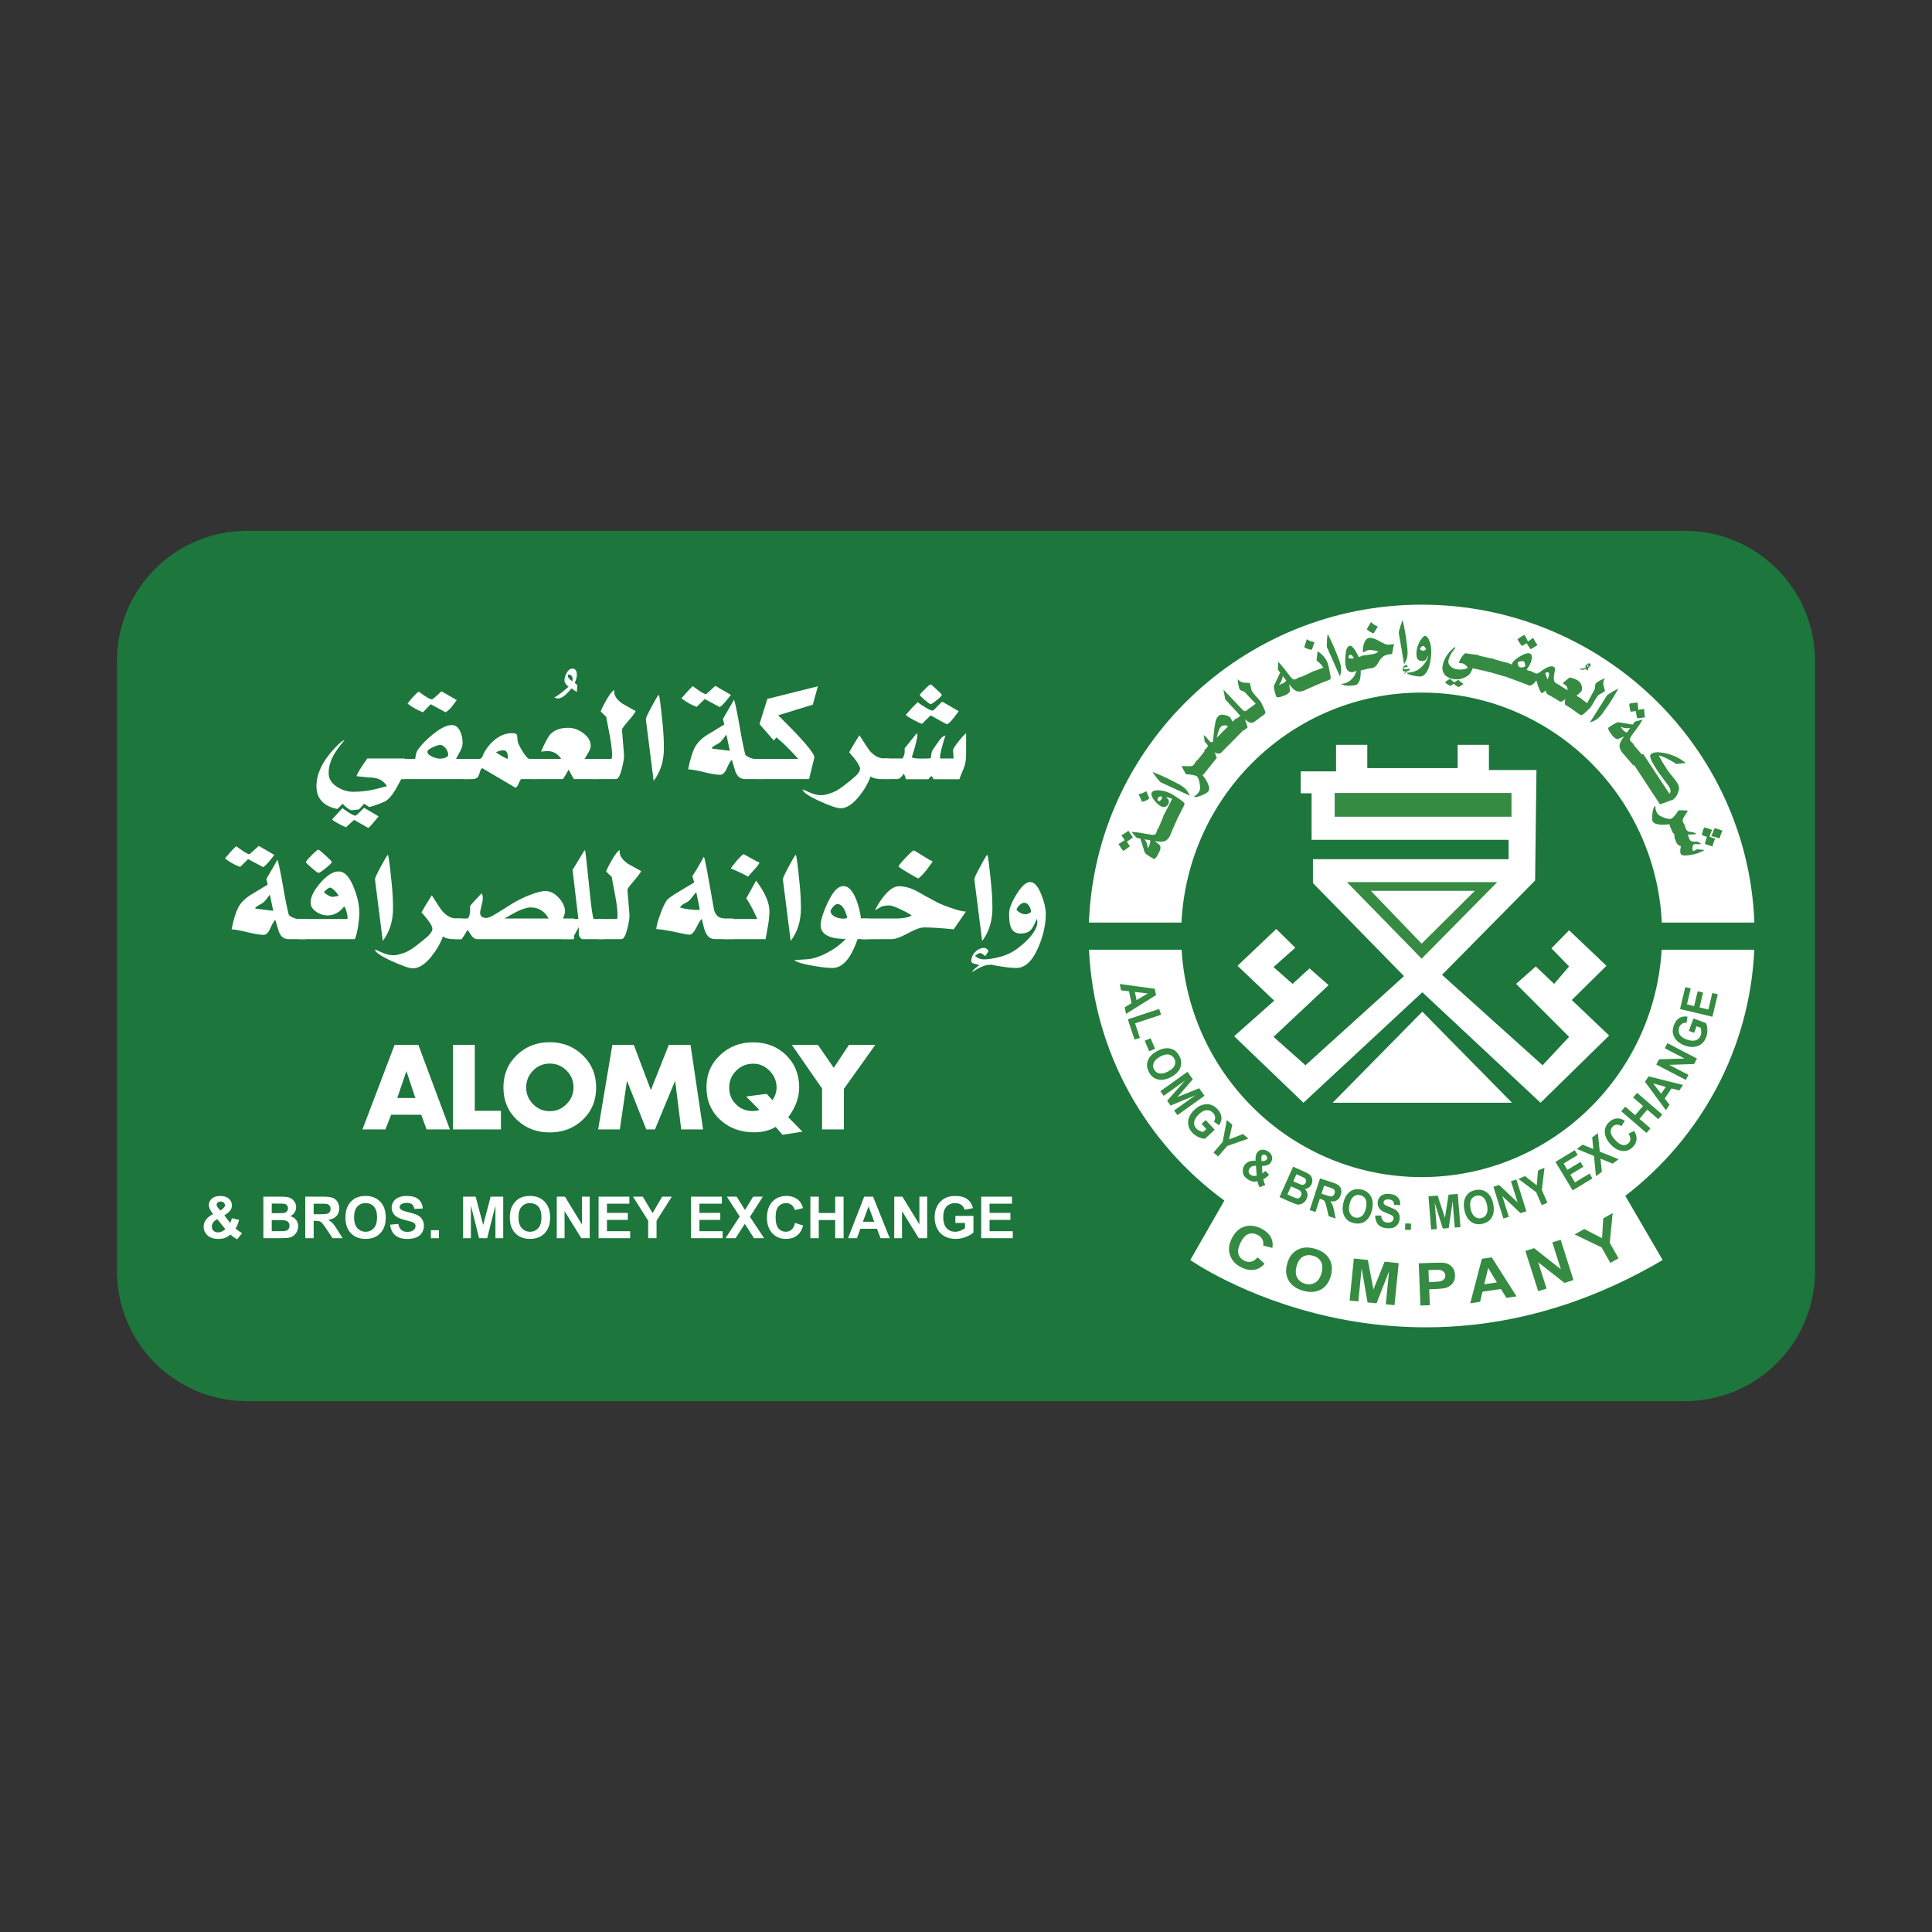 <?xml version="1.0" encoding="iso-8859-1"?>
<!-- Generator: Adobe Illustrator 23.0.1, SVG Export Plug-In . SVG Version: 6.00 Build 0)  -->
<svg version="1.1" id="Layer_1" xmlns="http://www.w3.org/2000/svg" xmlns:xlink="http://www.w3.org/1999/xlink" x="0px" y="0px"
	 viewBox="0 0 512 512" style="enable-background:new 0 0 512 512;" xml:space="preserve">
<rect x="0" y="0" width="512" height="512" fill="#333333" stroke="none"/>
<g>
	<path style="fill:#1D763B;" d="M65.478,371.325h381.044c19.041,0,34.478-15.436,34.478-34.478V175.153
		c0-19.042-15.436-34.478-34.478-34.478H65.478C46.436,140.675,31,156.111,31,175.153v161.695
		C31,355.889,46.436,371.325,65.478,371.325"/>
	<path style="fill:#FFFFFF;" d="M376.751,160.244c-47.555,0-86.445,37.514-88.174,84.251H313.1
		c1.664-33.939,29.513-60.955,63.651-60.955c34.116,0,61.987,27.016,63.651,60.955h24.523
		C463.196,197.757,424.305,160.244,376.751,160.244"/>
	<path style="fill:#FFFFFF;" d="M430.722,316.913l9.895,17.011c-68.167,40.123-125.185,0-125.185,0l9.031-15.758
		c-20.785-15.203-34.634-39.239-35.866-66.481h24.544c2.01,33.631,29.708,60.256,63.608,60.256
		c33.878,0,61.598-26.625,63.607-60.256h24.545C463.714,278.187,450.578,301.649,430.722,316.913"/>
	<path style="fill:#358B42;" d="M299.042,220.155l0.536,0.791c0.361,0.535,0.569,0.86,0.626,0.976l-0.555,0.436
		c-0.427,0.327-0.767,0.558-1.021,0.692l0.481,0.727l0.31,0.496l-0.645,0.507c-0.481,0.357-0.845,0.592-1.092,0.705
		c-0.175-0.162-0.424-0.489-0.748-0.981l-0.534-0.855c0.126-0.037,0.334-0.154,0.621-0.35c0.171-0.113,0.343-0.23,0.516-0.349
		c0.074-0.049,0.167-0.1,0.28-0.154c0.113-0.053,0.195-0.099,0.246-0.137c-0.191-0.265-0.375-0.54-0.553-0.824l-0.325-0.538
		c0.29-0.092,0.687-0.31,1.189-0.654L299.042,220.155z M299.834,220.465c1.149,0.055,2.334,0.207,3.555,0.456
		c1.221,0.249,1.997,0.35,2.331,0.303c0.333-0.047,0.548-0.179,0.647-0.396c0.098-0.217,0.247-0.627,0.449-1.23l3.425,1.144
		l-0.193,0.548c-0.115,0.534-0.44,1.004-0.976,1.411c-0.535,0.406-1.551,0.466-3.048,0.179c0.671,0.498,1.144,0.906,1.419,1.223
		c0.215,0.498,0.055,1.225-0.48,2.179c-0.526,1.061-0.952,1.495-1.281,1.3c-0.931-0.537-1.566-0.94-1.903-1.212
		c-0.338-0.271-0.554-0.675-0.647-1.212l-0.923-2.94l-0.94-0.149L299.834,220.465z M303.278,222.437
		c0.507,0.516,0.805,1.314,0.896,2.392c0.316-0.51,0.52-0.987,0.611-1.432c0.091-0.445,0.067-0.696-0.072-0.755L303.278,222.437z"/>
	<polygon style="fill:#358B42;" points="311.869,217.234 309.959,221.697 306.643,220.268 308.55,215.813 	"/>
	<path style="fill:#358B42;" d="M303.775,209.674l0.817,1.948c-0.552,0.444-1.198,0.734-1.937,0.868l-0.922-2.041
		C302.408,210.36,303.089,210.102,303.775,209.674 M308.262,216.339l2.372-4.628c-0.428-0.219-0.975-0.373-1.64-0.461
		c0.26,0.231,0.443,0.406,0.548,0.525c0.105,0.119,0.181,0.31,0.228,0.574c0.047,0.264-0.043,0.567-0.272,0.908
		c-0.229,0.341-0.54,0.545-0.933,0.613c-0.394,0.068-0.917-0.144-1.572-0.635c-0.808-0.706-1.357-1.384-1.647-2.033
		c-0.29-0.649-0.272-1.11,0.051-1.386c0.486-0.406,1.38-0.494,2.681-0.262c1.09,0.208,2.102,0.623,3.035,1.244
		c1.501,0.964,2.361,1.577,2.578,1.838c0.218,0.261,0.272,0.499,0.161,0.716l-2.377,4.636L308.262,216.339z M306.798,211.623
		c-0.047,0.178-0.038,0.345,0.027,0.501c0.065,0.157,0.18,0.214,0.343,0.171c0.164-0.043,0.305-0.12,0.423-0.232
		c0.118-0.111,0.211-0.243,0.278-0.393c0.067-0.15,0.08-0.35,0.038-0.599c-0.355-0.033-0.617,0.006-0.786,0.118
		C306.953,211.302,306.845,211.446,306.798,211.623"/>
	<path style="fill:#358B42;" d="M312.253,207.726c0.547,0.305,0.973,0.572,1.278,0.8c0.458,0.36,0.787,0.674,0.984,0.943
		c0.197,0.268,0.354,0.506,0.469,0.712c0.115,0.207,0.229,0.434,0.341,0.682l-7.725-3.542c-0.121-0.079-0.386-0.371-0.793-0.875
		l-0.431-0.529c-0.183-0.223-0.353-0.461-0.509-0.716l-0.261-0.357l-0.153-0.272l1.595,0.656l2.359,1.049l0.371,0.19l1.213,0.61
		l0.739,0.399L312.253,207.726z"/>
	<path style="fill:#358B42;" d="M320.203,203.475l-1.083,1.57c-0.055,0.081-0.13,0.158-0.224,0.23
		c-0.094,0.072-0.169,0.113-0.227,0.122c0.437,0.533,0.794,1.044,1.07,1.533c0.277,0.489,0.488,0.994,0.633,1.515
		c0.061,0.197,0.085,0.402,0.069,0.616c-0.017,0.269-0.085,0.489-0.203,0.66c-0.181,0.262-0.709,0.589-1.587,0.98
		c-0.948,0.42-1.662,0.591-2.142,0.513l-0.03-0.084c-0.012-0.057-0.006-0.102,0.017-0.136c0.217-0.103,0.422-0.239,0.616-0.408
		c0.193-0.168,0.37-0.369,0.53-0.603c0.184-0.266,0.3-0.525,0.349-0.776c0.049-0.251,0.056-0.553,0.022-0.906
		c-0.053-0.612-0.152-1.145-0.296-1.599c-0.144-0.454-0.315-0.77-0.514-0.949c-0.177-0.157-0.539-0.284-1.086-0.381
		c-0.468-0.084-1.077-0.15-1.827-0.197c-0.103-0.148-0.301-0.502-0.594-1.063c-0.337-0.625-0.516-0.991-0.538-1.097
		c0.633-0.006,1.176,0.008,1.629,0.039c0.531,0.036,0.924,0.006,1.181-0.091c0.051-0.021,0.09-0.041,0.118-0.061
		c0.028-0.019,0.082-0.061,0.163-0.124l0.241-0.286l0.738-1.071L320.203,203.475z"/>
	<polygon style="fill:#358B42;" points="322.5,200.795 319.457,204.577 316.649,202.306 319.687,198.531 	"/>
	<path style="fill:#358B42;" d="M321.74,193.634c0.084-0.697,0.197-1.426,0.341-2.187c0.142-0.761,0.408-1.323,0.797-1.686
		c0.389-0.363,0.944-0.458,1.665-0.285c0.722,0.173,1.19,0.376,1.405,0.608c0.214,0.233,0.448,0.628,0.7,1.186l0.957-0.968
		l2.568,2.539l-4.894,4.951l-1.121,1.134l-0.421,0.426c-0.487,0.501-1.115,0.495-1.883-0.021c0.486,0.878,0.565,1.44,0.238,1.686
		l-0.427,0.432l-2.574-2.532l0.554-0.561c0.378-0.382,0.517-0.663,0.419-0.841c-0.099-0.179-0.369-0.503-0.811-0.972l-0.233-1.754
		c0.448,0.369,0.792,0.722,1.035,1.059c0.243,0.337,0.48,0.589,0.714,0.755c0.234,0.174,0.458,0.14,0.673-0.103
		C321.557,195.286,321.656,194.331,321.74,193.634 M324.003,193.945l1.475-1.492c-0.27-0.112-0.505-0.184-0.706-0.217
		c-0.201-0.032-0.467-0.004-0.798,0.082c-0.331,0.087-0.621,0.414-0.869,0.982c-0.257,0.568-0.473,1.305-0.649,2.211
		L324.003,193.945z"/>
	<path style="fill:#358B42;" d="M324.219,182.757c3.115,3.26,4.78,5.017,4.994,5.269c0.214,0.253,0.434,0.399,0.661,0.439
		c0.227,0.04,0.703-0.264,1.427-0.911l2.287,2.795l-1.053,0.862c-0.729,0.596-1.597,0.389-2.604-0.623l0.705,2.176l-1.02,0.834
		l-2.28-2.8l0.698-0.571l0.644-0.527c-0.773-0.899-1.287-1.473-1.541-1.72c-0.254-0.247-1.064-1.122-2.428-2.627L324.219,182.757z"
		/>
	<path style="fill:#358B42;" d="M327.983,180.067c0.056-0.041,0.133-0.002,0.23,0.118c0.097,0.119,0.241,0.242,0.429,0.369
		c0.189,0.127,0.346,0.208,0.471,0.244c0.126,0.035,0.259,0.065,0.401,0.088c0.142,0.024,0.716,0.064,1.722,0.122l0.495,2.128
		l1,1.26l0.742,0.801l0.334,0.416l0.385,0.501l0.64,1.309l0.394,0.941c0.186,0.483,0.12,0.81-0.199,0.981l-2.203,1.599l-2.126-2.93
		l1.789-1.298l0.294-0.214l-2.458-2.589c-0.173-0.209-0.381-0.422-0.625-0.64c-0.239-0.073-0.408-0.128-0.507-0.168
		c-0.1-0.039-0.215-0.091-0.344-0.157c-0.13-0.066-0.243-0.175-0.34-0.328c-0.097-0.153-0.211-0.546-0.342-1.18L327.983,180.067z"/>
	<path style="fill:#358B42;" d="M338.692,175.351c0.81,0.817,1.58,1.731,2.311,2.74c0.731,1.009,1.235,1.609,1.512,1.799
		c0.278,0.19,0.525,0.239,0.745,0.145c0.219-0.094,0.606-0.295,1.162-0.603l1.75,3.159l-0.513,0.274
		c-0.446,0.316-1.003,0.442-1.672,0.38c-0.669-0.063-1.458-0.706-2.367-1.93c0.158,0.821,0.23,1.442,0.219,1.861
		c-0.179,0.512-0.788,0.939-1.828,1.281c-1.105,0.427-1.712,0.457-1.822,0.091c-0.323-1.025-0.518-1.751-0.583-2.18
		c-0.065-0.428,0.049-0.872,0.343-1.331l1.309-2.789l-0.592-0.745L338.692,175.351z M339.896,179.132
		c0.024,0.723-0.295,1.513-0.957,2.368c0.578-0.162,1.05-0.375,1.418-0.641c0.368-0.266,0.521-0.467,0.458-0.604L339.896,179.132z"
		/>
	<polygon style="fill:#358B42;" points="349.711,181.142 345.282,183.131 343.811,179.833 348.231,177.848 	"/>
	<path style="fill:#358B42;" d="M348.35,170.182l-0.698,1.994c-0.708-0.04-1.381-0.258-2.019-0.652l0.682-2.133
		C346.876,169.777,347.554,170.041,348.35,170.182 M349.172,172.565c0.595,0.411,1.051,0.785,1.368,1.122
		c0.317,0.337,0.589,0.692,0.818,1.065c0.229,0.374,0.401,0.731,0.519,1.073c0.117,0.341,0.275,1,0.472,1.974
		c0.198,0.974,0.299,1.591,0.305,1.85c0.005,0.259-0.176,0.458-0.543,0.597l-3.258,1.238l-1.283-3.376l3.12-1.186
		c-0.432-0.698-1.031-1.33-1.796-1.896L349.172,172.565z"/>
	<path style="fill:#358B42;" d="M354.868,174.87c0.208,0.591,0.351,1.073,0.428,1.446c0.105,0.573,0.143,1.026,0.113,1.358
		c-0.03,0.332-0.07,0.613-0.12,0.844c-0.05,0.231-0.116,0.477-0.196,0.736l-3.443-7.769c-0.039-0.139-0.044-0.533-0.015-1.181
		l0.027-0.682c0.01-0.288,0.042-0.579,0.093-0.874l0.041-0.44l0.066-0.306l0.761,1.548l1.073,2.348l0.151,0.388l0.505,1.26
		l0.29,0.789L354.868,174.87z"/>
	<path style="fill:#358B42;" d="M362.341,177.25l-1.73,0.442c0.005,0.582-0.012,1.05-0.054,1.402
		c-0.039,0.432-0.116,0.828-0.234,1.187c-0.033,0.102-0.077,0.205-0.131,0.309c-0.054,0.104-0.128,0.227-0.223,0.369
		c-0.165,0.266-0.301,0.422-0.409,0.468l-0.362,0.121c-0.51,0.13-1.119,0.191-1.828,0.183c-0.709-0.008-1.305-0.128-1.788-0.359
		c-0.116-0.057-0.165-0.099-0.148-0.125c0.017-0.026,0.067-0.04,0.15-0.043l0.362-0.018c0.259-0.035,0.559-0.119,0.897-0.252
		c0.339-0.133,0.682-0.347,1.031-0.641c0.402-0.339,0.725-0.698,0.968-1.077c0.265-0.409,0.475-0.91,0.628-1.502l-0.203,0.117
		l-0.364,0.186c-0.535,0.149-0.958,0.148-1.271-0.002c-0.313-0.15-0.545-0.361-0.698-0.632l-0.135-0.282l-0.115-0.381
		c-0.113-0.443-0.176-0.946-0.188-1.508c-0.007-0.353,0.005-0.741,0.037-1.165c0.032-0.424,0.085-0.888,0.159-1.392
		c0.053-0.33,0.152-0.632,0.297-0.905c0.179-0.326,0.395-0.521,0.647-0.585c0.235-0.06,0.462,0,0.681,0.18
		c0.069,0.057,0.257,0.27,0.566,0.639c0.183,0.227,0.416,0.611,0.697,1.154c0.133,0.264,0.233,0.458,0.3,0.58
		c0.067,0.123,0.127,0.252,0.179,0.387l1.386-0.354L362.341,177.25z M357.784,173.513c-0.111,0.022-0.202,0.095-0.275,0.219
		c-0.072,0.124-0.131,0.276-0.175,0.454c0.134,0.339,0.634,0.416,1.5,0.232c-0.22-0.348-0.422-0.591-0.607-0.73
		C358.042,173.549,357.895,173.491,357.784,173.513"/>
	<path style="fill:#358B42;" d="M361.552,172.773c-0.262,0.222-0.391,0.054-0.387-0.503c0.004-0.558,0.131-1.199,0.381-1.925
		c0.25-0.725,0.677-1.161,1.281-1.306c0.696-0.074,1.613,0.221,2.75,0.883c1.136,0.663,1.933,0.975,2.389,0.937
		c0.456-0.038,0.941-0.096,1.455-0.173l-0.524,2.635c-1.122,0.083-1.909,0.306-2.363,0.67c-0.454,0.363-0.899,0.939-1.336,1.726
		c-0.437,0.787-0.981,1.229-1.632,1.327l-2.315,0.348l-0.537-3.571l3.009-0.452c0.703-0.105,1.224-0.354,1.562-0.746
		c-1.241-0.325-2.108-0.436-2.601-0.335C362.191,172.39,361.813,172.551,361.552,172.773 M365.138,166.044l-1.106,1.801
		c-0.683-0.189-1.295-0.545-1.835-1.067l1.12-1.939C363.784,165.335,364.391,165.737,365.138,166.044"/>
	<path style="fill:#358B42;" d="M372.963,171.74c0.056,0.624,0.076,1.126,0.059,1.507c-0.039,0.582-0.114,1.03-0.224,1.344
		c-0.111,0.314-0.219,0.578-0.325,0.789c-0.105,0.212-0.229,0.434-0.371,0.666l-1.426-8.378c-0.003-0.144,0.089-0.527,0.276-1.148
		l0.193-0.655c0.081-0.276,0.183-0.551,0.305-0.824l0.148-0.416l0.139-0.28l0.357,1.688l0.462,2.54l0.052,0.413l0.18,1.346
		l0.087,0.836L372.963,171.74z M373.642,177.189c0.002,0.024-0.001,0.039-0.006,0.045c-0.009,0.043-0.024,0.095-0.046,0.157
		c-0.022,0.061-0.045,0.144-0.067,0.248l-0.094,0.024c-0.125,0.038-0.241,0.087-0.347,0.148c-0.056,0.039-0.108,0.068-0.156,0.087
		c-0.048,0.018-0.099,0.059-0.153,0.122c-0.214,0.194-0.434,0.431-0.659,0.71c0.014-0.14,0.063-0.281,0.147-0.425l0.322-0.409
		l-0.519,0.033c-0.156,0.004-0.255-0.041-0.295-0.135c-0.043-0.13-0.057-0.265-0.043-0.405c0.014-0.14,0.057-0.296,0.128-0.469
		c0.07-0.173,0.161-0.315,0.273-0.424c0.112-0.11,0.25-0.191,0.415-0.243c0.034-0.008,0.081-0.014,0.142-0.018
		c0.06-0.004,0.121,0.01,0.181,0.043c0.059,0.032,0.101,0.093,0.124,0.182c0.023,0.185-0.019,0.351-0.125,0.496
		c-0.211-0.222-0.455-0.231-0.731-0.026c-0.077,0.065-0.136,0.153-0.175,0.264c0.224,0.149,0.531,0.196,0.921,0.142l0.66-0.132
		l0.027,0.007l0.042-0.021L373.642,177.189z"/>
	<path style="fill:#358B42;" d="M378.966,170.283c0.044,0.127,0.084,0.264,0.119,0.412c0.036,0.148,0.069,0.337,0.1,0.566
		c0.063,0.393,0.097,0.814,0.102,1.266c0.015,0.524-0.004,1.017-0.057,1.48c-0.021,0.252-0.051,0.505-0.09,0.757
		c-0.038,0.253-0.089,0.528-0.151,0.828c-0.187,0.906-0.442,1.652-0.763,2.237c-0.399,0.752-0.894,1.223-1.487,1.413
		c-0.052,0.023-0.142,0.037-0.269,0.041c-0.497,0.01-1.135-0.066-1.913-0.228c-0.87-0.182-1.453-0.404-1.75-0.668
		c0.018-0.036,0.033-0.06,0.045-0.071l0.079-0.053c0.382-0.012,0.743-0.049,1.086-0.11c0.423-0.084,0.835-0.21,1.237-0.379
		c0.687-0.309,1.36-0.849,2.019-1.621c0.765-0.879,1.138-1.695,1.121-2.448l-0.09,0.206l-0.108,0.26
		c-0.115,0.329-0.237,0.559-0.366,0.69c-0.164,0.166-0.411,0.271-0.741,0.314l-0.139,0.016l-0.095-0.002
		c-0.295,0.008-0.557-0.051-0.787-0.175c-0.229-0.124-0.408-0.328-0.537-0.613c-0.1-0.218-0.156-0.556-0.167-1.014
		c-0.01-0.482,0.038-0.985,0.145-1.511c0.106-0.525,0.38-1.209,0.821-2.051c0.313-0.428,0.578-0.761,0.796-0.999
		c0.199-0.207,0.371-0.313,0.516-0.317c0.116-0.004,0.223,0.028,0.323,0.095c0.1,0.068,0.207,0.172,0.321,0.312
		C378.535,169.228,378.761,169.683,378.966,170.283 M377.916,172.045c-0.055-0.205-0.163-0.397-0.325-0.574
		c-0.162-0.177-0.341-0.276-0.538-0.297c-0.162,0.022-0.322,0.131-0.477,0.327c-0.156,0.196-0.238,0.367-0.247,0.511
		c0.142,0.201,0.317,0.331,0.528,0.392c0.21,0.06,0.389,0.061,0.537,0.004C377.543,172.349,377.717,172.229,377.916,172.045"/>
	<path style="fill:#358B42;" d="M388.784,179.188c-0.464,0.362-1.175,0.639-2.134,0.83c-0.655,0.014-1.166-0.004-1.532-0.054
		c-0.874-0.18-1.563-0.495-2.067-0.946c-0.579-0.632-0.85-1.3-0.811-2.006c0.099-1.584,0.835-3.112,2.208-4.583
		c0.572-0.56,0.919-0.86,1.041-0.901c0.122-0.041,0.187,0.018,0.195,0.177c-0.628,0.753-1.023,1.319-1.185,1.698
		c-0.375,0.702-0.59,1.253-0.645,1.653c-0.128,0.511,0.067,1.029,0.584,1.556c0.515,0.416,0.998,0.655,1.451,0.717
		c0.393,0.114,0.942,0.147,1.649,0.097c0.47-0.064,0.943-0.197,1.42-0.399c-0.128-0.437-0.543-0.836-1.245-1.199l-1.14-0.173
		c0.433-1.119,0.992-1.966,1.676-2.542l0.558,0.076l3.084,0.42l-0.487,3.578c-0.384-0.052-0.633-0.086-0.747-0.102l-0.352-0.048
		c-0.056,0.193-0.133,0.378-0.233,0.556c-0.1,0.178-0.244,0.438-0.43,0.78C389.453,178.713,389.168,178.985,388.784,179.188
		 M387.857,181.248l-0.58,0.404c-0.148,0.101-0.32,0.203-0.514,0.304c-0.057,0.029-0.126,0.065-0.207,0.108
		c-0.093-0.043-0.162-0.074-0.206-0.092c-0.136-0.067-0.234-0.12-0.294-0.158c-0.187-0.123-0.346-0.233-0.475-0.329
		c-0.13-0.097-0.239-0.185-0.327-0.263l-0.549,0.372c-0.07,0.045-0.146,0.085-0.227,0.12c-0.081,0.034-0.124,0.051-0.129,0.051
		c-0.07-0.046-0.17-0.1-0.302-0.16c-0.132-0.06-0.224-0.109-0.277-0.147c-0.406-0.274-0.683-0.485-0.833-0.633
		c0.097-0.114,0.332-0.295,0.704-0.542l0.634-0.415c0.089,0.115,0.224,0.248,0.405,0.397c0.181,0.149,0.437,0.337,0.767,0.564
		l0.624-0.407l0.42-0.253c0.124,0.163,0.392,0.397,0.805,0.702L387.857,181.248z"/>
	<polygon style="fill:#358B42;" points="395.025,178.166 390.291,177.09 391.1,173.571 395.826,174.645 	"/>
	<polygon style="fill:#358B42;" points="398.815,179.276 394.149,177.938 395.152,174.469 399.81,175.804 	"/>
	<path style="fill:#358B42;" d="M404.864,173.127c0.669-0.052,1.033,0.245,1.091,0.888c0.058,0.644-0.166,1.434-0.671,2.37
		l-0.741,1.132c0.173,0.064,0.491,0.181,0.952,0.351l0.765,0.282l-1.249,3.388l-2.822-1.04l-2.302-0.849l-1.879-0.692l1.249-3.389
		l1.448,0.534c-0.049-0.467,0.465-1.067,1.541-1.799C403.323,173.571,404.195,173.179,404.864,173.127 M407.447,170.947
		l-0.808,0.511c-0.546,0.344-0.878,0.542-0.996,0.595l-0.419-0.568c-0.314-0.436-0.533-0.784-0.66-1.042l-0.741,0.458l-0.506,0.294
		l-0.486-0.661c-0.343-0.492-0.566-0.863-0.671-1.113c0.167-0.169,0.502-0.408,1.004-0.717l0.87-0.507
		c0.068,0.25,0.257,0.624,0.566,1.122c0.038,0.065,0.107,0.219,0.209,0.462c0.045,0.113,0.084,0.191,0.116,0.235
		c0.294-0.212,0.589-0.428,0.885-0.646l0.551-0.316c0.083,0.294,0.288,0.696,0.617,1.209L407.447,170.947z M403.389,175.2
		c-0.324,0.018-0.596,0.066-0.815,0.142c-0.219,0.077-0.341,0.162-0.366,0.255c-0.025,0.093-0.008,0.278,0.05,0.552
		c0.059,0.275,0.241,0.507,0.547,0.697c0.499,0.1,0.95,0.02,1.355-0.242c0.039-0.107,0.049-0.25,0.028-0.427
		c-0.021-0.177-0.078-0.39-0.172-0.636C403.922,175.296,403.712,175.182,403.389,175.2"/>
	<path style="fill:#358B42;" d="M411.201,176.565c0.252,0.002,0.458,0.071,0.618,0.205c0.159,0.134,0.249,0.27,0.269,0.407
		c0.02,0.137-0.013,0.43-0.1,0.88c-0.087,0.45-0.154,0.858-0.2,1.223c-0.046,0.366-0.021,0.746,0.076,1.141
		c0.097,0.395,0.658,0.819,1.685,1.272l-1.58,3.247l-1.668-0.812c-0.322-0.157-0.552-0.529-0.69-1.118
		c-0.602,0.497-0.961,0.717-1.078,0.66c-0.117-0.057-0.29-0.334-0.521-0.831c-0.231-0.497-0.516-1.333-0.856-2.51
		c-0.711,0.973-1.352,1.424-1.922,1.354l-1.325-0.645l1.565-3.275l1.224,0.596c0.265,0.129,0.495,0.171,0.691,0.125
		c0.196-0.045,0.445-0.185,0.749-0.418c0.303-0.234,0.662-0.479,1.076-0.736c0.414-0.257,0.786-0.45,1.115-0.577
		C410.657,176.626,410.948,176.563,411.201,176.565 M410.1,178.143c-0.16-0.001-0.355,0.07-0.585,0.212
		c0.079,0.38,0.283,0.944,0.612,1.694c0.219-0.556,0.345-0.953,0.378-1.192c0.032-0.239,0.013-0.417-0.058-0.535
		C410.375,178.204,410.26,178.144,410.1,178.143"/>
	<path style="fill:#358B42;" d="M420.957,177.29l-0.35,0.484l-0.113-0.229l-0.124-0.278c-0.299,0.098-0.564,0.171-0.797,0.219
		c-0.269,0.039-0.48,0.012-0.632-0.083c-0.059-0.036-0.11-0.079-0.155-0.128l-0.094-0.111c0.138,0.007,0.262,0.01,0.373,0.007
		l0.343-0.011c0.125-0.015,0.4-0.064,0.825-0.148c-0.051-0.159-0.081-0.287-0.089-0.384c-0.004-0.016,0.002-0.053,0.018-0.111
		c0.016-0.058,0.037-0.11,0.066-0.156c0.094-0.154,0.271-0.307,0.528-0.46c0.122-0.066,0.23-0.102,0.322-0.109
		c0.092-0.006,0.175,0.013,0.249,0.059c0.226,0.14,0.246,0.361,0.059,0.663l-0.083,0.118c-0.022,0.036-0.068,0.082-0.137,0.138
		c-0.041,0.045-0.091,0.093-0.148,0.142c-0.019,0.009-0.071,0.044-0.156,0.105L420.957,177.29z M420.89,176.623
		c0.047-0.077,0.065-0.163,0.053-0.259c-0.012-0.096-0.053-0.165-0.122-0.207c-0.019-0.012-0.031-0.016-0.034-0.011l-0.051,0
		l-0.065,0.055c-0.041,0.067-0.059,0.134-0.053,0.201c0.013,0.065,0.058,0.191,0.132,0.379
		C420.812,176.727,420.858,176.674,420.89,176.623"/>
	<path style="fill:#358B42;" d="M417.258,188.288l-1.507-0.925L415.16,187l-0.296-0.182c-0.192-0.118-0.213-0.625-0.062-1.522
		c-0.697,0.561-1.164,0.769-1.401,0.624l-0.34-0.209l-0.695-0.426l-1.307-0.803l1.889-3.077l2.445,1.501
		c0.03-0.137,0.029-0.285-0.001-0.445c-0.015-0.087-0.027-0.155-0.038-0.204c-0.028-0.109-0.07-0.212-0.125-0.31
		c-0.056-0.098-0.202-0.244-0.438-0.438c-0.237-0.195-0.416-0.309-0.538-0.341c-0.122-0.033-0.139-0.094-0.05-0.184
		c0.089-0.09,0.663-0.573,1.723-1.448c0.77,0.105,1.435,0.33,1.996,0.675c0.509,0.242,0.893,0.661,1.151,1.257
		c0.261,0.768,0.248,1.363-0.04,1.787c-0.105,0.126-0.354,0.362-0.749,0.706l-0.528,0.396l1.388,0.853L417.258,188.288z"/>
	<path style="fill:#358B42;" d="M425.217,179.756c0.056,0.04,0.043,0.125-0.039,0.255c-0.083,0.13-0.154,0.304-0.215,0.523
		c-0.061,0.219-0.089,0.394-0.083,0.524c0.006,0.13,0.02,0.266,0.043,0.408c0.022,0.142,0.165,0.7,0.427,1.673l-1.864,1.141
		l-0.88,1.346l-0.526,0.956l-0.29,0.448l-0.354,0.524l-1.041,1.02l-0.769,0.671c-0.399,0.328-0.73,0.369-0.993,0.12l-2.212-1.586
		l2.11-2.942l1.796,1.288l0.296,0.212l1.682-3.149c0.144-0.23,0.28-0.495,0.41-0.795c-0.006-0.249-0.006-0.427-0.001-0.534
		c0.006-0.107,0.019-0.233,0.041-0.377c0.022-0.144,0.089-0.286,0.204-0.426c0.115-0.14,0.452-0.372,1.012-0.696L425.217,179.756z"
		/>
	<path style="fill:#358B42;" d="M424.855,188.826c-0.375,0.501-0.697,0.888-0.964,1.16c-0.418,0.406-0.773,0.689-1.066,0.848
		c-0.292,0.16-0.549,0.283-0.769,0.37c-0.22,0.087-0.46,0.169-0.721,0.247l4.544-7.181c0.094-0.11,0.419-0.333,0.973-0.669
		l0.582-0.357c0.245-0.152,0.504-0.287,0.777-0.409l0.388-0.211l0.29-0.115l-0.863,1.493l-1.355,2.197l-0.238,0.341l-0.767,1.12
		l-0.495,0.679L424.855,188.826z"/>
	<path style="fill:#358B42;" d="M435.324,190.669c-0.561,1.004-1.225,1.998-1.992,2.98c-0.767,0.982-1.204,1.633-1.31,1.952
		c-0.106,0.319-0.084,0.571,0.067,0.755c0.151,0.184,0.451,0.501,0.901,0.95l-2.55,2.557l-0.405-0.416
		c-0.427-0.341-0.703-0.842-0.828-1.502c-0.125-0.66,0.274-1.596,1.198-2.809c-0.745,0.379-1.321,0.621-1.728,0.726
		c-0.542-0.03-1.12-0.497-1.737-1.4c-0.716-0.944-0.914-1.519-0.593-1.726c0.895-0.595,1.539-0.983,1.932-1.164
		c0.393-0.182,0.851-0.195,1.373-0.039l3.043,0.485l0.553-0.775L435.324,190.669z M432.024,192.873
		c-0.688,0.224-1.535,0.136-2.54-0.264c0.316,0.51,0.652,0.905,1.009,1.185c0.357,0.28,0.593,0.371,0.708,0.272L432.024,192.873z
		 M435.954,190.099l-0.947,0.127c-0.64,0.085-1.024,0.126-1.153,0.125l-0.143-0.691c-0.103-0.527-0.158-0.935-0.164-1.223
		l-0.865,0.106l-0.583,0.057l-0.166-0.803c-0.106-0.59-0.154-1.02-0.144-1.292c0.222-0.084,0.626-0.162,1.211-0.233l1.002-0.097
		c-0.023,0.13-0.011,0.367,0.037,0.712c0.026,0.204,0.053,0.41,0.082,0.617c0.011,0.087,0.015,0.193,0.013,0.319
		c-0.002,0.125,0.002,0.219,0.013,0.281c0.322-0.053,0.65-0.095,0.984-0.128l0.626-0.051c-0.048,0.301-0.029,0.753,0.056,1.356
		L435.954,190.099z"/>
	<polygon style="fill:#358B42;" points="432.858,202.883 429.711,199.187 432.466,196.852 435.608,200.542 	"/>
	<path style="fill:#358B42;" d="M439.922,213.166l-7.516-11.419l3.014-1.99l7.016,10.628c0.206-0.365,0.294-0.674,0.264-0.927
		c-0.03-0.254-0.138-0.558-0.323-0.914c-0.389-0.546-1.018-1.402-1.888-2.566c-0.549-0.711-0.992-1.333-1.329-1.865
		c-1.245-1.907-1.863-3.143-1.854-3.71c-0.007-0.272,0.11-0.488,0.351-0.647c0.558-0.368,1.311-0.488,2.261-0.36
		c1.32,0.098,2.706,0.471,4.157,1.12c0.631,0.29,1.206,0.62,1.725,0.99l0.963,0.673c-0.766,0.097-1.622,0.198-2.569,0.304
		c-0.205-0.211-0.592-0.471-1.164-0.779c-0.445-0.226-0.888-0.46-1.329-0.702c-0.316-0.172-0.702-0.336-1.158-0.492
		c-0.442-0.2-0.741-0.304-0.897-0.311c-0.069,0.038,0.303,0.738,1.115,2.099c0.812,1.361,1.667,2.57,2.565,3.625
		c0.569,0.622,1.066,1.346,1.49,2.175c0.148,0.421,0.176,0.867,0.083,1.337c-0.143,0.516-0.306,0.948-0.492,1.295
		c-0.185,0.347-0.521,0.737-1.007,1.169L439.922,213.166z"/>
	<path style="fill:#358B42;" d="M443.36,220.704l-0.816-1.724c-0.042-0.089-0.071-0.192-0.086-0.309
		c-0.016-0.117-0.013-0.203,0.008-0.258c-0.68,0.111-1.301,0.164-1.863,0.158c-0.562-0.006-1.105-0.077-1.629-0.212
		c-0.202-0.045-0.391-0.128-0.568-0.249c-0.224-0.15-0.38-0.319-0.469-0.507c-0.137-0.288-0.154-0.909-0.053-1.864
		c0.111-1.031,0.321-1.734,0.629-2.11l0.087,0.016c0.055,0.018,0.092,0.046,0.109,0.083c-0.02,0.239-0.005,0.485,0.044,0.737
		c0.049,0.252,0.134,0.506,0.256,0.761c0.138,0.293,0.304,0.523,0.497,0.69c0.193,0.168,0.45,0.325,0.773,0.473
		c0.557,0.26,1.067,0.443,1.532,0.546c0.465,0.102,0.824,0.113,1.079,0.031c0.225-0.074,0.516-0.324,0.874-0.749
		c0.308-0.363,0.669-0.858,1.086-1.483c0.179-0.014,0.585-0.008,1.217,0.019c0.71,0.022,1.116,0.05,1.219,0.085
		c-0.312,0.55-0.596,1.013-0.85,1.39c-0.297,0.441-0.468,0.797-0.513,1.068c-0.008,0.055-0.01,0.099-0.007,0.133
		c0.003,0.034,0.011,0.102,0.027,0.203l0.126,0.353l0.556,1.175L443.36,220.704z"/>
	<path style="fill:#358B42;" d="M451.719,225.255c-0.127,0.13-0.521,0.337-1.184,0.619c-0.663,0.283-1.394,0.495-2.193,0.636
		c-0.799,0.14-1.412,0.208-1.838,0.202c-0.427-0.006-0.721-0.063-0.883-0.171c-0.162-0.108-0.27-0.34-0.322-0.696
		c-0.052-0.355-0.002-0.888,0.15-1.597c-0.399-0.135-0.663-0.264-0.792-0.387c-0.129-0.123-0.254-0.303-0.372-0.54
		s-0.255-0.574-0.408-1.01c-0.154-0.436-0.194-0.83-0.12-1.18c-0.249-0.182-0.47-0.527-0.662-1.035l-0.208-0.588l3.397-1.198
		l0.268,0.733l0.21,0.597c0.193,0.367,0.413,0.6,0.659,0.701c0.246,0.1,0.535,0.153,0.869,0.158
		c0.333,0.005,0.783,0.174,1.347,0.509c-0.325,0.072-0.712,0.116-1.159,0.133c-0.447,0.017-0.839,0.029-1.174,0.037
		c0.234,0.862,0.466,1.4,0.699,1.615c0.232,0.215,0.824,0.296,1.775,0.243c0.52,0.209,0.887,0.434,1.101,0.678
		c-1.28-0.027-1.963-0.011-2.051,0.047c-0.088,0.059-0.166,0.205-0.233,0.44c-0.067,0.235-0.094,0.484-0.082,0.746
		c0.013,0.262,0.072,0.469,0.176,0.623c0.433-0.165,0.776-0.335,1.027-0.509L451.719,225.255z M453.813,224.323l-0.908-0.296
		c-0.613-0.201-0.978-0.329-1.094-0.387l0.17-0.685c0.136-0.519,0.263-0.911,0.381-1.173l-0.826-0.279l-0.55-0.201l0.198-0.796
		c0.16-0.578,0.303-0.986,0.429-1.227c0.237,0.021,0.635,0.126,1.193,0.315l0.945,0.347c-0.149,0.211-0.317,0.596-0.503,1.152
		l-0.202,0.65c0.27,0.077,0.581,0.182,0.934,0.314l0.595,0.222c-0.174,0.251-0.353,0.667-0.537,1.246L453.813,224.323z
		 M455.725,222.197l-0.908-0.296c-0.245-0.079-0.578-0.164-0.999-0.254c-0.178-0.035-0.276-0.059-0.293-0.071
		c0.024-0.113,0.071-0.234,0.14-0.362c0.083-0.164,0.168-0.329,0.256-0.495c0.16-0.577,0.303-0.986,0.429-1.227
		c0.237,0.021,0.635,0.126,1.193,0.315l0.946,0.347c-0.174,0.251-0.352,0.667-0.537,1.246L455.725,222.197z"/>
	<path style="fill:#358B42;" d="M298.407,268.686l-0.363-1.726l1.81-1.102l-0.664-3.155l-2.092-0.24l-0.356-1.692l9.28,1.252
		l0.355,1.686L298.407,268.686z M301.207,265.039l2.975-1.762l-3.429-0.394L301.207,265.039z"/>
	<polygon style="fill:#358B42;" points="298.882,270.13 307.19,267.38 307.699,268.919 300.809,271.2 302.081,275.042 
		300.664,275.511 	"/>
	
		<rect x="303.81" y="275.184" transform="matrix(0.922 -0.388 0.388 0.922 -83.521 139.962)" style="fill:#358B42;" width="1.691" height="3.035"/>
	<path style="fill:#358B42;" d="M306.624,278.557c0.927-0.495,1.773-0.75,2.536-0.765c0.763-0.015,1.423,0.146,1.98,0.482
		c0.556,0.336,1.022,0.854,1.396,1.556c0.542,1.017,0.636,2.031,0.28,3.044c-0.356,1.013-1.178,1.863-2.466,2.55
		c-1.302,0.695-2.501,0.899-3.595,0.612c-0.966-0.249-1.721-0.884-2.265-1.905c-0.549-1.029-0.662-2.011-0.339-2.948
		C304.521,280.114,305.346,279.239,306.624,278.557 M307.466,280.006c-0.896,0.478-1.466,1.026-1.712,1.644
		c-0.246,0.618-0.219,1.207,0.08,1.767c0.301,0.564,0.773,0.914,1.415,1.047c0.642,0.134,1.423-0.045,2.344-0.536
		c0.903-0.482,1.473-1.018,1.713-1.61c0.239-0.592,0.203-1.179-0.109-1.764c-0.311-0.584-0.783-0.943-1.414-1.078
		S308.379,279.519,307.466,280.006"/>
	<polygon style="fill:#358B42;" points="307.503,289.177 314.682,284.048 316.096,286.026 312.045,290.72 317.792,288.4 
		319.212,290.388 312.033,295.517 311.152,294.285 316.809,290.244 310.219,292.979 309.309,291.706 314.039,286.368 
		308.383,290.409 	"/>
	<path style="fill:#358B42;" d="M318.429,297.836l1.095-1.014l2.381,2.571l-2.579,2.388c-0.513-0.005-1.089-0.154-1.726-0.447
		c-0.637-0.292-1.178-0.678-1.621-1.156c-0.54-0.584-0.888-1.217-1.043-1.902c-0.155-0.684-0.097-1.394,0.176-2.131
		c0.272-0.736,0.755-1.426,1.45-2.07c0.712-0.66,1.444-1.092,2.195-1.298c0.751-0.205,1.446-0.213,2.087-0.023
		c0.64,0.189,1.232,0.577,1.775,1.164c0.652,0.705,1.014,1.418,1.085,2.142c0.071,0.723-0.15,1.434-0.662,2.133l-1.335-0.955
		c0.25-0.396,0.355-0.795,0.313-1.194c-0.042-0.399-0.215-0.763-0.519-1.091c-0.47-0.508-1.029-0.755-1.674-0.741
		c-0.646,0.014-1.333,0.357-2.06,1.031c-0.78,0.723-1.215,1.443-1.306,2.16c-0.08,0.616,0.111,1.173,0.572,1.671
		c0.216,0.233,0.489,0.429,0.819,0.589c0.33,0.16,0.672,0.259,1.024,0.298l0.819-0.759L318.429,297.836z"/>
	<polygon style="fill:#358B42;" points="321.59,305.431 324.018,302.62 325.126,296.827 326.566,298.07 325.718,301.948 
		329.411,300.528 330.826,301.75 325.237,303.689 322.816,306.491 	"/>
	<path style="fill:#358B42;" d="M335.305,314.033l-1.494,0.596c-0.253-0.449-0.441-0.972-0.565-1.568
		c-0.462,0.1-0.887,0.113-1.276,0.038c-0.389-0.075-0.789-0.243-1.2-0.506c-0.817-0.522-1.28-1.131-1.388-1.828
		c-0.109-0.698,0.014-1.323,0.368-1.877c0.611-0.956,1.611-1.386,3.001-1.288c-0.083-0.891,0.033-1.583,0.348-2.076
		c0.304-0.477,0.725-0.754,1.262-0.832c0.537-0.078,1.092,0.066,1.664,0.432c0.554,0.353,0.905,0.798,1.053,1.332
		c0.148,0.534,0.064,1.052-0.256,1.552c-0.205,0.321-0.48,0.56-0.825,0.717c-0.345,0.158-0.858,0.25-1.538,0.276l0.062,1.963
		c0.239-0.142,0.515-0.363,0.828-0.662l0.986,1.045c-0.643,0.609-1.165,0.994-1.566,1.158c0.05,0.237,0.134,0.519,0.251,0.846
		C335.138,313.679,335.233,313.906,335.305,314.033 M332.845,308.946c-0.393-0.023-0.74,0.033-1.04,0.167
		c-0.3,0.134-0.531,0.328-0.692,0.581c-0.203,0.318-0.269,0.631-0.199,0.939c0.07,0.309,0.254,0.558,0.552,0.748
		c0.387,0.248,0.909,0.315,1.565,0.201L332.845,308.946z M334.349,307.73l0.537-0.071c0.399-0.054,0.667-0.187,0.803-0.4
		c0.125-0.196,0.161-0.398,0.108-0.605c-0.053-0.208-0.179-0.375-0.379-0.503c-0.196-0.125-0.39-0.173-0.581-0.142
		c-0.192,0.03-0.337,0.122-0.436,0.278c-0.115,0.179-0.153,0.456-0.116,0.832L334.349,307.73z"/>
	<path style="fill:#358B42;" d="M342.689,309.182l2.945,1.317c0.804,0.359,1.34,0.678,1.608,0.956
		c0.268,0.278,0.439,0.634,0.515,1.067c0.076,0.434,0.019,0.861-0.169,1.282c-0.174,0.388-0.426,0.696-0.759,0.923
		c-0.333,0.227-0.686,0.347-1.06,0.36c0.373,0.334,0.608,0.725,0.704,1.172c0.096,0.447,0.035,0.913-0.181,1.396
		c-0.262,0.586-0.641,1.012-1.135,1.276c-0.495,0.264-0.978,0.349-1.449,0.252c-0.327-0.067-1.033-0.343-2.118-0.828l-2.502-1.118
		L342.689,309.182z M342.138,314.388l-0.96,2.148l1.379,0.617c0.605,0.27,1.006,0.416,1.202,0.436
		c0.197,0.02,0.391-0.027,0.582-0.141c0.191-0.114,0.344-0.299,0.458-0.555c0.118-0.263,0.152-0.507,0.104-0.733
		c-0.049-0.225-0.162-0.416-0.34-0.572c-0.177-0.156-0.585-0.377-1.223-0.662L342.138,314.388z M343.57,311.185l-0.833,1.863
		l0.978,0.438c0.588,0.262,0.954,0.416,1.101,0.459c0.269,0.077,0.51,0.069,0.722-0.023c0.213-0.092,0.379-0.271,0.498-0.539
		c0.107-0.238,0.135-0.457,0.085-0.658c-0.05-0.2-0.149-0.355-0.298-0.466c-0.149-0.11-0.615-0.341-1.398-0.69L343.57,311.185z"/>
	<path style="fill:#358B42;" d="M347.09,320.684l2.73-8.39l3.256,1.059c0.832,0.271,1.403,0.54,1.71,0.806
		c0.308,0.267,0.516,0.624,0.624,1.071c0.108,0.447,0.078,0.929-0.091,1.448c-0.213,0.656-0.561,1.128-1.042,1.414
		c-0.481,0.286-1.061,0.376-1.74,0.269c0.262,0.322,0.459,0.644,0.593,0.968c0.134,0.324,0.281,0.876,0.441,1.653l0.398,1.94
		l-1.845-0.601l-0.525-2.19c-0.188-0.791-0.327-1.293-0.418-1.506c-0.09-0.213-0.206-0.377-0.347-0.493
		c-0.14-0.116-0.389-0.231-0.746-0.347l-0.319-0.104l-1.14,3.503L347.09,320.684z M350.207,316.344l1.147,0.373
		c0.701,0.228,1.156,0.345,1.365,0.352c0.209,0.007,0.4-0.054,0.574-0.184c0.174-0.129,0.306-0.333,0.397-0.611
		c0.087-0.267,0.097-0.501,0.031-0.702c-0.066-0.201-0.191-0.365-0.376-0.492c-0.13-0.089-0.542-0.246-1.234-0.471l-1.211-0.394
		L350.207,316.344z"/>
	<path style="fill:#358B42;" d="M355.969,318.946c0.215-1.029,0.562-1.841,1.04-2.436c0.478-0.595,1.024-0.998,1.639-1.21
		c0.615-0.212,1.311-0.237,2.09-0.074c1.128,0.236,1.966,0.815,2.515,1.737c0.549,0.922,0.674,2.098,0.375,3.528
		c-0.302,1.445-0.914,2.496-1.836,3.151c-0.81,0.581-1.782,0.753-2.914,0.517c-1.141-0.238-1.968-0.782-2.479-1.631
		C355.816,321.558,355.673,320.364,355.969,318.946 M357.621,319.23c-0.208,0.994-0.154,1.783,0.163,2.368
		c0.317,0.585,0.786,0.942,1.408,1.072c0.626,0.131,1.197-0.008,1.711-0.414c0.515-0.407,0.879-1.121,1.092-2.142
		c0.209-1.002,0.164-1.784-0.137-2.347c-0.301-0.563-0.775-0.912-1.423-1.048c-0.648-0.135-1.226-0.004-1.735,0.394
		C358.193,317.511,357.832,318.216,357.621,319.23"/>
	<path style="fill:#358B42;" d="M364.439,322.137l1.597-0.005c0.062,1.14,0.586,1.761,1.573,1.862
		c0.489,0.05,0.885-0.025,1.189-0.225c0.304-0.201,0.473-0.47,0.508-0.809c0.02-0.2-0.011-0.374-0.094-0.524
		c-0.083-0.15-0.221-0.28-0.411-0.39c-0.191-0.11-0.66-0.311-1.407-0.601c-0.669-0.258-1.152-0.513-1.45-0.766
		c-0.298-0.252-0.522-0.566-0.674-0.943c-0.152-0.377-0.207-0.77-0.165-1.181c0.049-0.479,0.215-0.897,0.496-1.255
		c0.282-0.358,0.646-0.613,1.092-0.764c0.447-0.151,0.984-0.195,1.61-0.13c0.942,0.097,1.654,0.402,2.135,0.916
		c0.481,0.513,0.694,1.199,0.637,2.056l-1.628-0.089c-0.023-0.478-0.142-0.824-0.358-1.035s-0.542-0.34-0.977-0.385
		c-0.436-0.045-0.779,0.002-1.032,0.141c-0.252,0.139-0.391,0.33-0.416,0.572c-0.024,0.239,0.062,0.451,0.259,0.636
		c0.197,0.185,0.669,0.415,1.418,0.69c0.791,0.295,1.356,0.578,1.694,0.849c0.338,0.271,0.583,0.6,0.736,0.989
		c0.153,0.389,0.202,0.847,0.148,1.373c-0.078,0.762-0.405,1.376-0.981,1.841c-0.576,0.465-1.418,0.64-2.53,0.526
		C365.444,325.284,364.454,324.168,364.439,322.137"/>
	
		<rect x="372.346" y="324.12" transform="matrix(0.036 -0.999 0.999 0.036 35.146 686.209)" style="fill:#358B42;" width="1.691" height="1.541"/>
	<polygon style="fill:#358B42;" points="379.265,325.827 378.556,317.031 380.98,316.836 382.924,322.723 383.888,316.602 
		386.323,316.405 387.033,325.2 385.523,325.322 384.964,318.392 383.923,325.451 382.364,325.577 380.216,318.776 380.774,325.705 
			"/>
	<path style="fill:#358B42;" d="M388.08,320.663c-0.204-1.031-0.203-1.914,0.005-2.648c0.207-0.734,0.553-1.319,1.036-1.754
		c0.483-0.436,1.115-0.73,1.895-0.885c1.131-0.224,2.129-0.018,2.994,0.616c0.866,0.635,1.441,1.668,1.724,3.101
		c0.286,1.449,0.134,2.655-0.459,3.619c-0.519,0.851-1.346,1.389-2.481,1.614c-1.144,0.227-2.117,0.049-2.92-0.532
		C388.96,323.128,388.361,322.084,388.08,320.663 M389.711,320.279c0.197,0.996,0.556,1.701,1.076,2.116
		c0.52,0.414,1.092,0.56,1.714,0.436c0.628-0.124,1.099-0.474,1.414-1.05c0.315-0.576,0.371-1.375,0.168-2.398
		c-0.199-1.004-0.546-1.706-1.043-2.106c-0.497-0.401-1.07-0.537-1.72-0.408c-0.649,0.129-1.13,0.475-1.443,1.041
		C389.566,318.473,389.51,319.263,389.711,320.279"/>
	<polygon style="fill:#358B42;" points="398.41,322.918 395.768,314.499 397.277,314.025 402.187,318.661 400.423,313.039 
		401.867,312.585 404.509,321.004 402.949,321.493 398.132,316.974 399.854,322.464 	"/>
	<polygon style="fill:#358B42;" points="408.577,319.37 407.111,315.957 402.386,312.426 404.135,311.675 407.251,314.135 
		407.589,310.192 409.307,309.454 408.606,315.328 410.067,318.73 	"/>
	<polygon style="fill:#358B42;" points="416.767,315.457 412.209,307.902 417.326,304.814 418.098,306.092 414.368,308.342 
		415.379,310.017 418.844,307.927 419.612,309.199 416.147,311.29 417.384,313.341 421.24,311.016 422.01,312.294 	"/>
	<polygon style="fill:#358B42;" points="422.947,311.697 422.423,306.352 417.862,304.482 419.383,303.343 422.243,304.499 
		421.945,301.424 423.451,300.297 423.956,305.191 428.943,307.208 427.373,308.383 424.149,307.061 424.507,310.529 	"/>
	<path style="fill:#358B42;" d="M431.582,300.397l1.526-0.67c0.492,0.89,0.683,1.697,0.574,2.42s-0.47,1.368-1.082,1.937
		c-0.77,0.714-1.64,1.027-2.612,0.939c-1.12-0.104-2.166-0.678-3.134-1.722c-1.024-1.103-1.548-2.223-1.573-3.361
		c-0.021-0.988,0.376-1.86,1.188-2.614c0.662-0.614,1.404-0.925,2.227-0.933c0.585-0.007,1.215,0.205,1.889,0.636l-0.892,1.403
		c-0.4-0.28-0.799-0.409-1.197-0.387c-0.398,0.022-0.749,0.174-1.055,0.457c-0.436,0.405-0.634,0.906-0.592,1.503
		c0.041,0.597,0.426,1.288,1.155,2.073c0.757,0.815,1.428,1.269,2.016,1.364c0.588,0.095,1.096-0.057,1.525-0.455
		c0.314-0.292,0.485-0.653,0.51-1.085C432.08,301.47,431.923,300.968,431.582,300.397"/>
	<polygon style="fill:#358B42;" points="436.329,300.246 429.642,294.49 430.7,293.261 433.332,295.527 435.417,293.104 
		432.785,290.839 433.843,289.61 440.53,295.366 439.473,296.595 436.549,294.078 434.463,296.501 437.387,299.018 	"/>
	<path style="fill:#358B42;" d="M446.016,287.528l-0.99,1.459l-2.049-0.539l-1.812,2.667l1.279,1.674l-0.971,1.43l-5.538-7.551
		l0.967-1.425L446.016,287.528z M441.448,288.042l-3.334-0.919l2.096,2.742L441.448,288.042z"/>
	<polygon style="fill:#358B42;" points="446.759,286.195 438.93,282.125 439.659,280.723 446.408,280.516 441.18,277.797 
		441.879,276.454 449.708,280.524 448.953,281.975 442.352,282.198 447.457,284.852 	"/>
	<path style="fill:#358B42;" d="M448.967,273.709l-1.399-0.519l1.219-3.286l3.296,1.223c0.227,0.461,0.354,1.041,0.381,1.742
		c0.026,0.701-0.073,1.357-0.3,1.968c-0.277,0.746-0.685,1.342-1.226,1.789c-0.54,0.448-1.201,0.716-1.98,0.805
		c-0.78,0.089-1.614-0.031-2.502-0.36c-0.91-0.338-1.627-0.796-2.149-1.373c-0.522-0.577-0.843-1.194-0.963-1.851
		c-0.12-0.657-0.041-1.36,0.237-2.11c0.334-0.901,0.808-1.545,1.421-1.935c0.613-0.389,1.347-0.513,2.202-0.373l-0.249,1.623
		c-0.467-0.045-0.869,0.042-1.207,0.26c-0.338,0.218-0.584,0.536-0.74,0.955c-0.241,0.649-0.209,1.258,0.095,1.829
		c0.304,0.57,0.921,1.028,1.85,1.373c0.997,0.37,1.836,0.433,2.517,0.19c0.586-0.207,0.997-0.628,1.233-1.265
		c0.111-0.297,0.162-0.629,0.155-0.996c-0.006-0.367-0.072-0.717-0.196-1.049l-1.046-0.388L448.967,273.709z"/>
	<polygon style="fill:#358B42;" points="453.812,269.453 445.228,267.408 446.613,261.594 448.065,261.94 447.056,266.177 
		448.959,266.63 449.896,262.693 451.343,263.038 450.405,266.974 452.735,267.529 453.778,263.149 455.231,263.495 	"/>
	<path style="fill:#358B42;" d="M333.281,333.212l1.861,1.704c-0.875,0.927-1.832,1.462-2.869,1.607
		c-1.038,0.144-2.151-0.08-3.34-0.674c-1.472-0.734-2.456-1.792-2.952-3.173c-0.496-1.381-0.352-2.859,0.43-4.435
		c0.828-1.666,1.948-2.723,3.358-3.169c1.411-0.447,2.893-0.283,4.445,0.492c1.356,0.677,2.277,1.588,2.764,2.734
		c0.291,0.679,0.363,1.483,0.217,2.41l-2.452-0.627c0.127-0.584,0.057-1.131-0.209-1.639c-0.266-0.508-0.697-0.91-1.292-1.207
		c-0.822-0.41-1.621-0.476-2.397-0.199c-0.776,0.277-1.461,1.013-2.054,2.205c-0.629,1.266-0.825,2.293-0.588,3.082
		c0.237,0.789,0.759,1.384,1.565,1.787c0.595,0.297,1.191,0.381,1.789,0.254C332.155,334.236,332.729,333.852,333.281,333.212"/>
	<path style="fill:#358B42;" d="M341.101,334.958c0.301-1.099,0.736-1.971,1.304-2.615c0.422-0.474,0.927-0.865,1.517-1.171
		c0.589-0.306,1.192-0.488,1.809-0.544c0.822-0.079,1.718,0.016,2.689,0.285c1.758,0.487,3.03,1.369,3.815,2.647
		c0.785,1.278,0.937,2.795,0.455,4.551c-0.478,1.741-1.375,2.959-2.692,3.652c-1.317,0.694-2.852,0.798-4.605,0.313
		c-1.775-0.491-3.051-1.371-3.83-2.639C340.784,338.167,340.631,336.675,341.101,334.958 M343.605,335.572
		c-0.336,1.222-0.277,2.234,0.174,3.037c0.451,0.803,1.157,1.337,2.117,1.603c0.961,0.266,1.834,0.172,2.622-0.283
		c0.787-0.455,1.353-1.308,1.696-2.558c0.339-1.236,0.292-2.241-0.14-3.015c-0.433-0.774-1.146-1.299-2.139-1.574
		c-0.993-0.275-1.878-0.189-2.654,0.259C344.503,333.487,343.945,334.331,343.605,335.572"/>
	<polygon style="fill:#358B42;" points="357.662,344.659 358.776,333.526 362.496,333.908 363.97,341.731 366.938,334.364 
		370.668,334.746 369.554,345.881 367.244,345.643 368.121,336.879 364.8,345.392 362.407,345.147 360.848,336.132 359.971,344.897 
			"/>
	<path style="fill:#358B42;" d="M376.422,345.978l-0.438-11.185l4.006-0.146c1.518-0.055,2.51-0.035,2.976,0.059
		c0.715,0.142,1.322,0.485,1.822,1.03c0.5,0.545,0.768,1.262,0.802,2.152c0.027,0.687-0.088,1.269-0.345,1.747
		c-0.257,0.478-0.593,0.858-1.007,1.141c-0.414,0.283-0.839,0.475-1.273,0.578c-0.593,0.128-1.453,0.213-2.583,0.254l-1.628,0.059
		l0.166,4.219L376.422,345.978z M378.554,336.594l0.124,3.174l1.367-0.05c0.984-0.036,1.639-0.118,1.967-0.248
		c0.327-0.129,0.579-0.322,0.758-0.578c0.179-0.256,0.262-0.55,0.249-0.88c-0.016-0.406-0.161-0.738-0.436-0.992
		c-0.275-0.255-0.616-0.408-1.023-0.459c-0.3-0.04-0.899-0.043-1.799-0.011L378.554,336.594z"/>
	<path style="fill:#358B42;" d="M401.903,343.55l-2.686,0.401l-1.451-2.355l-4.89,0.73l-0.628,2.665l-2.62,0.391l3.081-11.781
		l2.612-0.39L401.903,343.55z M396.689,339.849l-2.31-3.855l-1.027,4.354L396.689,339.849z"/>
	<polygon style="fill:#358B42;" points="407.642,342.182 404.24,331.51 406.556,330.778 413.652,336.38 411.38,329.253 
		413.591,328.553 416.994,339.226 414.606,339.981 407.635,334.524 409.854,341.483 	"/>
	<polygon style="fill:#358B42;" points="426.753,334.68 424.435,330.572 417.3,327.139 419.849,325.706 424.564,328.141 
		424.868,322.884 427.374,321.475 426.61,329.367 428.92,333.461 	"/>
	<polygon style="fill:#FFFFFF;" points="400.697,292.238 353.164,292.238 376.931,268.099 	"/>
	<polygon style="fill:#FFFFFF;" points="415.822,246.527 411.14,251.321 415.822,256.114 411.86,260.737 406.999,256.114 
		401.777,260.737 415.822,274.776 408.8,282.308 382.152,258.34 406.819,233.344 407.179,204.069 394.576,204.069 394.576,197.392 
		386.293,197.392 386.293,203.556 362.347,203.556 362.347,197.392 354.065,197.392 354.065,204.412 344.702,204.412 
		344.702,210.232 347.583,210.232 347.583,222.559 399.797,222.559 399.797,227.695 347.943,227.695 347.943,234.029 
		372.07,258.682 345.963,282.308 337.5,274.776 352.084,261.079 347.043,256.628 342.541,260.737 337.5,256.286 343.262,251.15 
		338.22,246.185 327.957,255.943 337.68,265.188 327.057,274.604 345.422,292.238 376.931,262.963 408.26,292.238 426.444,274.433 
		416.542,265.017 425.724,255.943 	"/>
	<polygon style="fill:#358B42;" points="396.781,233.773 356.945,233.773 376.751,254.06 	"/>
	<polygon style="fill:#FFFFFF;" points="390.84,236.084 363.292,236.084 376.751,250.079 	"/>
	<rect x="353.705" y="210.147" style="fill:#358B42;" width="46.858" height="6.292"/>
	<path style="fill:#FFFFFF;" d="M97.885,213.881l-1.411-0.874c-0.286,0.359-0.732,0.855-1.339,1.487
		c-0.893,0.148-1.614,0.223-2.161,0.223c-0.81-0.422-1.531-0.992-2.162-1.71c-0.321,0.285-0.798,0.75-1.429,1.394
		c-3.679-0.768-5.519-2.801-5.519-6.097c0-3.297,1.655-6.693,4.966-10.188c1.262-1.314,2.083-1.97,2.465-1.97
		c-1.358,1.636-2.322,2.968-2.894,3.997c-0.869,1.587-1.304,3.173-1.304,4.759c0,1.487,0.762,2.708,2.286,3.662
		c1.321,0.842,2.733,1.264,4.233,1.264c1.988,0,3.917-0.223,5.787-0.669c0.953-0.248,2-0.52,3.144-0.818
		c-0.917-1.524-2.411-2.286-4.483-2.286l-3.572-0.353c0.107-0.595,1.054-2.163,2.84-4.703h9.931v5.465h-0.929
		c-0.798,1.524-1.387,2.59-1.768,3.198c-0.798,1.252-1.584,2.131-2.358,2.64C100.862,212.933,99.422,213.459,97.885,213.881
		 M94.17,216.167c0.119,0,0.494-0.304,1.125-0.911c0.69-0.706,1.095-1.097,1.215-1.171l3.804,2.249
		c-0.262,0.372-0.714,0.93-1.357,1.673c-0.774,0.917-1.245,1.376-1.411,1.376c-0.036,0-1.274-0.7-3.715-2.101
		c-1.369,1.202-2.054,1.859-2.054,1.971c-0.465-0.149-1.132-0.459-2.001-0.93c-0.953-0.508-1.542-0.899-1.768-1.171
		c0.059-0.087,0.982-1.091,2.769-3.011c0.262,0.272,0.824,0.678,1.688,1.218C93.328,215.898,93.896,216.167,94.17,216.167"/>
	<path style="fill:#FFFFFF;" d="M124.499,206.463h-18.522v-5.335h4.037c0.071-0.483,0.155-0.945,0.25-1.385
		c0.095-0.44,0.352-0.926,0.768-1.459c1.119-1.425,2.435-2.72,3.948-3.885c1.905-1.499,3.501-2.249,4.787-2.249
		c0.929,0,1.661,0.558,2.197,1.673c0.417,0.917,0.625,1.921,0.625,3.011c0,0.706-0.2,1.428-0.599,2.166
		c-0.399,0.737-0.783,1.447-1.152,2.128h3.662V206.463z M121.052,185.531c-0.607,0.83-1.06,1.425-1.357,1.785
		c-0.584,0.682-1.119,1.165-1.607,1.45l-3.948-2.138l-2.054,2.138c-1.56-0.607-2.924-1.382-4.09-2.323
		c0.607-0.769,1.072-1.326,1.393-1.673c0.56-0.644,1.083-1.14,1.572-1.487c1.798,1.364,2.971,2.045,3.518,2.045
		c0.143,0,0.554-0.316,1.233-0.948c0.833-0.781,1.262-1.171,1.286-1.171L121.052,185.531z M118.783,200.031
		c0-0.558-0.226-1.134-0.679-1.729c-0.452-0.595-0.935-0.892-1.447-0.892c-0.405,0-1.048,0.198-1.929,0.595
		c-0.977,0.459-1.465,0.868-1.465,1.227c0,0.483,0.452,0.929,1.357,1.339c0.774,0.322,1.441,0.483,2.001,0.483
		c0.417,0,0.845-0.074,1.286-0.223C118.492,200.657,118.783,200.391,118.783,200.031"/>
	<path style="fill:#FFFFFF;" d="M142.414,206.463h-4.323c-0.167,0.149-0.399,0.582-0.697,1.301
		c-0.238,0.582-0.506,0.911-0.804,0.985l-8.806-5.186c-0.274,0.137-0.47,0.471-0.589,1.004c-0.203,0.657-0.363,1.072-0.482,1.245
		c-0.286,0.434-0.786,0.651-1.501,0.651h-2.34v-5.335h4.323l0.554-0.409c0.655-1.735,1.691-3.222,3.108-4.461
		c1.536-1.313,3.155-1.97,4.858-1.97c0.726,0,1.167,0.173,1.322,0.52c0.024,0.384,0.071,0.905,0.143,1.561
		c0.071,0.558,0.515,1.491,1.331,2.798c0.816,1.307,1.432,1.961,1.849,1.961h2.054V206.463z M134.591,200.793
		c0-1.301-0.393-1.952-1.179-1.952c-0.607,0-1.268,0.167-1.982,0.502c0.976,0.732,2,1.326,3.072,1.785
		C134.561,200.856,134.591,200.744,134.591,200.793"/>
	<path style="fill:#FFFFFF;" d="M153.011,181.554l-0.143,1.84l-1.428-0.967c-1.427,1.785-2.598,2.677-3.513,2.677
		c-0.226,0-0.577-0.075-1.052-0.223c1.209-0.707,2.471-1.673,3.787-2.9c-0.715-0.558-1.072-1.116-1.072-1.673
		c0-0.743,0.268-1.518,0.804-2.324c0.357-0.533,0.78-0.799,1.268-0.799c0.81,0,1.215,0.546,1.215,1.636
		c0,0.595-0.188,1.32-0.562,2.175C152.481,181.121,152.713,181.306,153.011,181.554 M151.752,179.9c0-0.285-0.095-0.545-0.286-0.781
		c-0.191-0.235-0.411-0.353-0.661-0.353c-0.215,0-0.322,0.124-0.322,0.372c0,0.384,0.387,0.849,1.161,1.394
		C151.716,180.284,151.752,180.074,151.752,179.9"/>
	<path style="fill:#FFFFFF;" d="M158.436,206.463h-6.359l-1.394-2.51c-0.393,0.806-0.893,1.643-1.5,2.51h-8.198v-5.335h7.752
		c-0.929-1.388-2.144-2.082-3.644-2.082c-0.44,0-1.006,0.049-1.697,0.149c0.976-2.343,1.798-3.879,2.465-4.611
		c1.072-1.14,2.644-1.71,4.716-1.71c1.333,0,2.625,0.446,3.876,1.338c1.393,0.979,2.09,2.144,2.09,3.495
		c0,0.434-0.208,1.016-0.625,1.747c-0.345,0.558-0.679,1.116-1,1.673h3.519V206.463z"/>
	<path style="fill:#FFFFFF;" d="M168.474,188.45c-0.334,0.607-0.917,1.394-1.751,2.361c-0.905,1.041-1.512,1.803-1.822,2.286
		l-0.054,0.539l0.518,6.246c0.071,0.756-0.101,1.983-0.518,3.681c-0.489,1.933-1.012,2.9-1.572,2.9h-6.216v-5.335h5.019
		c0.095-0.533,0.143-0.787,0.143-0.762c0-1.339-0.197-3.074-0.59-5.205c-0.333-1.735-0.661-3.477-0.982-5.224
		c-0.369-0.298-0.857-0.769-1.465-1.413c0.321-0.83,0.845-1.871,1.572-3.123c0.881-1.487,1.554-2.336,2.018-2.547v0.39
		c-0.048,1.066,0.643,2.119,2.072,3.16C165.098,186.579,166.307,187.26,168.474,188.45"/>
	<path style="fill:#FFFFFF;" d="M171.153,190.606c0-0.322,0.488-1.394,1.465-3.216c0.917-1.71,1.56-2.807,1.929-3.29
		c0.203,0,0.566,2.708,1.09,8.124c0.202,2.107,0.304,4.133,0.304,6.079c0,3.371-0.905,6.253-2.715,8.644L171.153,190.606z"/>
	<path style="fill:#FFFFFF;" d="M193.712,184.155c-0.464,0.558-0.929,1.128-1.393,1.71c-0.56,0.682-1.084,1.189-1.572,1.524
		l-4.001-2.138l-2.108,2.064c-1.346-0.458-2.691-1.208-4.037-2.249c1.024-1.239,2.012-2.317,2.965-3.235
		c0.56,0.409,1.131,0.812,1.715,1.208c0.833,0.57,1.447,0.88,1.84,0.93c1.095-0.967,1.911-1.704,2.447-2.213L193.712,184.155z
		 M202.036,201.128v5.335h-4.609c-1.119,0-1.947-0.607-2.483-1.822c-0.31-1.091-0.637-2.181-0.982-3.272
		c-0.298,0.174-0.75,0.929-1.357,2.268c-0.489,1.128-1.072,1.692-1.751,1.692c-0.929,0-2.334-0.229-4.215-0.688
		c-1.953-0.483-3.376-0.737-4.269-0.762c0.512-2.615,1.107-4.56,1.786-5.837c0.631-1.165,1.595-2.187,2.893-3.067
		c1.632-0.992,3.262-1.983,4.894-2.974c-0.024-0.124-0.143-0.62-0.357-1.487l2.965-5.112c0.428,1.574,0.926,4.006,1.491,7.297
		c0.565,3.29,1.068,5.76,1.509,7.408c0.702,0.558,1.494,0.899,2.376,1.023H202.036z M193.409,198.971l-0.911-4.313
		c-0.298,0.409-0.616,0.837-0.956,1.283c-0.339,0.446-0.685,0.781-1.036,1.004c-0.351,0.223-0.723,0.437-1.116,0.641
		c-0.393,0.205-0.661,0.462-0.804,0.771L193.409,198.971z"/>
	<path style="fill:#FFFFFF;" d="M216.754,181.869l-1.357,4.871l-9.181,2.826c6.656,6.519,9.848,10.274,9.574,11.266l-1.375,5.633
		h-13.682v-5.335h10.824c-2.298-2.566-4.239-4.468-5.823-5.707l-0.661,0.837l-3.804-4.369l2.09-6.674L216.754,181.869z"/>
	<path style="fill:#FFFFFF;" d="M227.756,194.845c1.524,2.392,2.411,3.737,2.661,4.034c1.191,1.413,2.501,2.12,3.93,2.12h1.286
		l0.018,5.465h-2.643c-1.179-0.124-1.941-0.365-2.286-0.725c-0.679,1.859-1.709,3.644-3.09,5.354
		c-1.679,2.069-3.293,3.104-4.841,3.104c-0.977,0-2.846-0.632-5.609-1.896c-2.881-1.313-4.388-2.342-4.519-3.086
		c0.107,0,0.714,0.254,1.822,0.762c1.107,0.508,2.161,0.762,3.161,0.762c0.69,0,1.697-0.242,3.019-0.725
		c1.012-0.385,2.268-1.196,3.769-2.435c0.405-0.272,1.179-0.917,2.322-1.933c0.774-0.706,1.161-1.363,1.161-1.97
		c0-0.706-0.958-2.144-2.876-4.313C225.72,198.11,226.625,196.604,227.756,194.845"/>
	<path style="fill:#FFFFFF;" d="M252.566,198.841c-0.024-0.31,0.452-1.084,1.429-2.324c0.976-1.239,1.655-1.976,2.036-2.212v5.521
		c0,1.5-0.203,2.739-0.607,3.718c-0.774,1.834-1.161,2.819-1.161,2.956h-6.877c-0.262-0.558-0.464-0.836-0.607-0.836
		c0.011,0-0.244,0.279-0.768,0.836h-5.948c-0.083-0.421-0.256-0.911-0.518-1.469c-0.429,0.509-0.661,0.793-0.696,0.855
		c-0.322,0.323-0.625,0.515-0.911,0.576h-3.662v-5.465h4.93c0.393-0.694,0.578-1.369,0.554-2.027
		c-0.024-0.607-0.035-0.818-0.035-0.632c1.179-1.499,2.25-2.832,3.215-3.997c0.119,0,0.179,0.162,0.179,0.483
		c0,0.781-0.488,2.727-1.465,5.837c0.167,0.248,1.018,0.372,2.554,0.372c1.179,0,2-0.031,2.465-0.093
		c0.072-0.954,0.214-1.654,0.429-2.101c0.631-0.929,1.274-1.859,1.929-2.788c0.631-0.743,1.131-1.115,1.5-1.115
		c-0.941,2.987-1.411,4.914-1.411,5.782c0,0.148,0.012,0.242,0.036,0.279h3.554L252.566,198.841z M247.082,188.319
		c0.202,0,0.625-0.353,1.268-1.06c0.738-0.781,1.197-1.214,1.375-1.301l4.34,2.51c-1.632,2.305-2.673,3.458-3.126,3.458
		c-0.071,0-0.759-0.359-2.063-1.078s-2.045-1.14-2.224-1.264l-1.554,1.487c-0.429,0.421-0.667,0.675-0.715,0.762
		c-0.5-0.149-1.262-0.496-2.286-1.041c-1.071-0.57-1.75-1.022-2.036-1.357c1.226-1.45,2.286-2.572,3.18-3.365
		c0.286,0.297,0.926,0.747,1.92,1.347C246.156,188.019,246.797,188.319,247.082,188.319 M243.76,184.192
		c0-0.149,0.434-0.657,1.304-1.524c0.869-0.867,1.387-1.301,1.554-1.301c0.107,0,0.631,0.44,1.572,1.32
		c0.94,0.88,1.411,1.364,1.411,1.45c0,0.211-0.44,0.676-1.321,1.394c-0.881,0.719-1.435,1.078-1.661,1.078
		c-0.167,0-0.685-0.372-1.554-1.115C244.194,184.75,243.76,184.316,243.76,184.192"/>
	<path style="fill:#FFFFFF;" d="M72.719,226.572c-0.464,0.558-0.929,1.128-1.393,1.71c-0.56,0.682-1.084,1.189-1.572,1.524
		l-4.001-2.138l-2.108,2.064c-1.346-0.458-2.691-1.208-4.037-2.249c1.024-1.239,2.012-2.317,2.965-3.235
		c0.56,0.409,1.131,0.812,1.715,1.208c0.833,0.57,1.447,0.88,1.84,0.93c1.095-0.967,1.911-1.704,2.447-2.213L72.719,226.572z
		 M81.042,243.545v5.335h-4.609c-1.119,0-1.947-0.607-2.483-1.822c-0.31-1.091-0.637-2.181-0.982-3.272
		c-0.298,0.174-0.75,0.929-1.357,2.268c-0.489,1.128-1.072,1.692-1.751,1.692c-0.929,0-2.334-0.229-4.215-0.688
		c-1.953-0.483-3.376-0.737-4.269-0.762c0.512-2.615,1.107-4.56,1.786-5.837c0.631-1.165,1.595-2.187,2.893-3.067
		c1.632-0.992,3.262-1.983,4.894-2.974c-0.024-0.124-0.143-0.62-0.357-1.487l2.965-5.112c0.428,1.574,0.926,4.006,1.491,7.297
		c0.565,3.29,1.068,5.76,1.509,7.408c0.703,0.558,1.494,0.899,2.376,1.023H81.042z M72.415,241.388l-0.911-4.313
		c-0.298,0.409-0.616,0.837-0.956,1.283c-0.339,0.446-0.685,0.781-1.036,1.004c-0.351,0.223-0.723,0.437-1.116,0.641
		c-0.393,0.205-0.661,0.462-0.804,0.771L72.415,241.388z"/>
	<path style="fill:#FFFFFF;" d="M95.224,241.872c0,0.967-0.107,2.163-0.322,3.588c-0.25,1.599-0.542,2.739-0.875,3.42H79.131v-5.335
		H92.08l0.036-0.26c0-0.409-0.098-0.976-0.295-1.701c-0.196-0.725-0.402-1.187-0.616-1.385c-1.191,1.599-2.679,2.398-4.465,2.398
		c-1,0-1.953-0.304-2.858-0.911c-1.048-0.682-1.572-1.506-1.572-2.473c0-1.524,0.872-3.284,2.617-5.279
		c1.744-1.996,3.349-2.993,4.814-2.993c1.583,0,2.935,1.45,4.054,4.35C94.748,237.695,95.224,239.889,95.224,241.872
		 M87.919,228.431c0,0.236-0.527,0.778-1.581,1.627c-1.054,0.849-1.7,1.274-1.938,1.274c-0.167,0-0.762-0.437-1.786-1.311
		c-1.024-0.874-1.536-1.391-1.536-1.552c0-0.223,0.5-0.83,1.5-1.822c1-0.992,1.595-1.487,1.786-1.487
		c0.143,0,0.771,0.509,1.885,1.524C87.362,227.7,87.919,228.282,87.919,228.431 M89.741,237.429
		c-0.119-0.335-0.458-0.787-1.018-1.357c-0.56-0.57-0.989-0.855-1.286-0.855c-0.191,0-0.489,0.17-0.893,0.511
		c-0.405,0.341-0.631,0.598-0.679,0.771c0.953,0.793,1.744,1.19,2.376,1.19C88.169,237.689,88.669,237.602,89.741,237.429"/>
	<path style="fill:#FFFFFF;" d="M99.368,233.023c0-0.322,0.488-1.394,1.465-3.216c0.917-1.71,1.56-2.807,1.929-3.29
		c0.203,0,0.566,2.708,1.09,8.124c0.202,2.107,0.304,4.133,0.304,6.079c0,3.371-0.905,6.253-2.715,8.644L99.368,233.023z"/>
	<path style="fill:#FFFFFF;" d="M114.425,237.262c1.524,2.392,2.411,3.737,2.661,4.034c1.191,1.413,2.501,2.12,3.93,2.12h1.286
		l0.018,5.465h-2.643c-1.179-0.124-1.941-0.365-2.286-0.725c-0.679,1.859-1.709,3.644-3.09,5.354
		c-1.679,2.069-3.293,3.104-4.841,3.104c-0.977,0-2.846-0.632-5.609-1.896c-2.881-1.313-4.388-2.342-4.519-3.086
		c0.107,0,0.714,0.254,1.822,0.762c1.107,0.508,2.161,0.762,3.161,0.762c0.69,0,1.697-0.242,3.019-0.725
		c1.012-0.385,2.268-1.196,3.769-2.435c0.405-0.272,1.179-0.917,2.322-1.933c0.774-0.706,1.161-1.363,1.161-1.97
		c0-0.706-0.958-2.144-2.876-4.313C112.389,240.527,113.294,239.021,114.425,237.262"/>
	<path style="fill:#FFFFFF;" d="M152.113,248.88H126.41c-0.441,0-0.887-0.254-1.34-0.762l-1.161-1.71l-0.964,1.617
		c-0.274,0.397-0.476,0.682-0.607,0.855h-1.679v-5.465h3.019c0.607,0,0.911-0.917,0.911-2.751v-0.539
		c0.202-0.359,1.226-1.5,3.072-3.421c0.19,0.372,0.286,0.824,0.286,1.357c0,0.446-0.107,1.072-0.322,1.878l-0.322,1.432
		c-0.048,0.124-0.071,0.267-0.071,0.428c0,0.979,0.548,1.469,1.643,1.469c0.56,0,1.518-0.434,2.876-1.301l3.965-2.473
		c1.19-0.743,2.619-1.462,4.287-2.156c1.976-0.806,3.495-1.209,4.555-1.209c1.238,0,2.411,0.598,3.519,1.794
		c1.108,1.196,1.661,2.438,1.661,3.727c0,0.248-0.173,0.836-0.518,1.766h2.893V248.88z M140.646,240.477
		c-0.917,0-2.114,0.36-3.59,1.079c-0.393,0.185-1.531,0.806-3.412,1.859h11.753C144.301,241.457,142.718,240.477,140.646,240.477"/>
	<path style="fill:#FFFFFF;" d="M159.847,248.88h-5.591c-0.512-0.248-0.804-0.706-0.875-1.376v-1.822
		c-0.393,0.706-0.977,1.772-1.751,3.197h-2.679v-5.335h4.323c-0.275-2.33-0.786-6.667-1.536-13.013l3.179-5.224l0.143,0.112
		c0.143,0.619,0.512,3.873,1.107,9.76c0.512,5.354,0.911,8.142,1.197,8.366h2.483V248.88z"/>
	<path style="fill:#FFFFFF;" d="M169.921,230.867c-0.334,0.607-0.917,1.394-1.751,2.361c-0.905,1.041-1.512,1.803-1.822,2.286
		l-0.054,0.539l0.518,6.246c0.071,0.756-0.101,1.983-0.518,3.681c-0.489,1.933-1.012,2.9-1.572,2.9h-6.216v-5.335h5.019
		c0.095-0.533,0.143-0.787,0.143-0.762c0-1.339-0.197-3.074-0.59-5.205c-0.333-1.735-0.661-3.477-0.982-5.224
		c-0.369-0.298-0.857-0.769-1.465-1.413c0.321-0.83,0.845-1.871,1.572-3.123c0.881-1.487,1.554-2.336,2.018-2.547v0.391
		c-0.048,1.066,0.643,2.119,2.072,3.16C166.545,228.996,167.753,229.677,169.921,230.867"/>
	<path style="fill:#FFFFFF;" d="M183.513,232.131c0.988-1.499,1.994-3.204,3.019-5.112c0.155,0.26,0.458,1.617,0.911,4.071
		l1.304,7.324c0.166,0.905,0.327,1.816,0.482,2.733c0.309,1.053,0.839,1.729,1.589,2.026c0.452,0.161,1.072,0.242,1.858,0.242h1.625
		v5.465h-4.644c-0.893,0-1.59-0.285-2.09-0.855c-0.393-0.446-0.72-1.134-0.982-2.064c-0.202-0.805-0.405-1.617-0.607-2.435
		c-0.25,0.124-0.726,0.88-1.429,2.268c-0.619,1.277-1.232,1.915-1.84,1.915c-0.321,0-1.084-0.13-2.286-0.391
		c-0.774-0.161-1.542-0.328-2.304-0.502c-2.179-0.396-3.572-0.595-4.179-0.595c0-0.768,0.369-2.147,1.107-4.136
		c0.738-1.989,1.363-3.232,1.876-3.727c0.512-0.495,1.447-1.146,2.804-1.952l4.197-2.528c0-0.211-0.069-0.508-0.205-0.892
		C183.582,232.602,183.513,232.316,183.513,232.131 M184.514,236.444c-0.036,0-0.331,0.35-0.884,1.05
		c-0.554,0.7-0.89,1.106-1.009,1.218c-0.119,0.111-0.548,0.359-1.286,0.743c-0.56,0.322-0.935,0.663-1.125,1.022
		c1.286,0.446,3.025,0.67,5.216,0.67C185.448,240.862,185.145,239.294,184.514,236.444"/>
	<path style="fill:#FFFFFF;" d="M203.911,241.463c0,1.066-0.119,2.305-0.357,3.718c-0.226,1.252-0.446,2.485-0.661,3.699h-11.128
		v-5.335h8.931c-1-2.256-1.977-4.084-2.929-5.484l2.607-4.685C202.732,236.524,203.911,239.22,203.911,241.463 M201.286,228.58
		c-0.25,0.533-0.726,1.171-1.429,1.915c-0.882,0.967-1.417,1.574-1.608,1.822c-1-0.582-2.525-1.307-4.573-2.175
		c0.262-0.446,0.81-1.153,1.643-2.119c0.953-1.091,1.548-1.636,1.786-1.636c0.048,0,0.676,0.347,1.885,1.041
		C200.199,228.122,200.964,228.505,201.286,228.58"/>
	<path style="fill:#FFFFFF;" d="M207.466,233.023c0-0.322,0.488-1.394,1.465-3.216c0.917-1.71,1.56-2.807,1.929-3.29
		c0.203,0,0.566,2.708,1.09,8.124c0.202,2.107,0.304,4.133,0.304,6.079c0,3.371-0.905,6.253-2.715,8.644L207.466,233.023z"/>
	<path style="fill:#FFFFFF;" d="M221.398,251.167c1.06-0.744,1.965-1.524,2.715-2.342c-4.429,0-6.644-1.239-6.644-3.718
		c0-0.905,0.375-2.299,1.126-4.183c0.667-1.611,1.316-2.912,1.947-3.904c0.94-1.462,1.947-2.193,3.019-2.193
		c1.262,0,2.364,1.152,3.304,3.457c0.643,1.624,1.078,3.334,1.304,5.131h2.072v5.465h-2.983c-1.727,5.094-3.942,7.64-6.644,7.64
		c-1.286,0-3.049-0.198-5.287-0.595c-2.572-0.446-4.198-0.942-4.876-1.487c0.691-0.025,1.78-0.093,3.268-0.205
		C216.051,254.073,218.611,253.05,221.398,251.167 M221.951,239.585c-0.596,0-1.215,0.583-1.858,1.747
		c0,0.694,0.422,1.245,1.268,1.654c0.679,0.31,1.405,0.465,2.179,0.465c0.643,0,0.965-0.118,0.965-0.353
		C223.898,240.756,223.047,239.585,221.951,239.585"/>
	<path style="fill:#FFFFFF;" d="M231.882,241.24c0.714-1.487,1.566-2.82,2.554-3.997c1.37-1.586,2.632-2.38,3.787-2.38
		c1.584,0,3.233,0.471,4.948,1.413c1.108,0.657,2.81,1.599,5.108,2.826c1.143,0.57,2.667,1.165,4.573,1.785
		c1.429,0.459,2.465,0.688,3.108,0.688c-0.703,1.066-1.78,2.634-3.233,4.703c-3.346-0.335-5.954-0.502-7.823-0.502
		c-0.977,0-2.414,0.517-4.314,1.552c-1.899,1.035-3.295,1.552-4.188,1.552l-8.109,0.037v-5.502h9.145
		c1.869,0,3.251-0.26,4.144-0.781c-0.31-0.322-1.241-0.849-2.795-1.58c-1.554-0.731-2.546-1.096-2.974-1.096
		c-0.977,0-1.715,0.099-2.215,0.297C233.025,240.589,232.454,240.918,231.882,241.24 M238.134,229.584
		c0-0.211,0.619-0.966,1.857-2.268c1.238-1.301,1.971-1.952,2.197-1.952c0.06,0,0.864,0.487,2.411,1.459
		c1.548,0.973,2.412,1.459,2.59,1.459c-0.346,0.508-0.893,1.264-1.643,2.268c-1.239,1.5-2.001,2.249-2.286,2.249
		C239.842,230.892,238.134,229.819,238.134,229.584"/>
	<path style="fill:#FFFFFF;" d="M257.388,254.755c0-0.929,0.351-1.754,1.054-2.473c0.702-0.719,1.5-1.078,2.393-1.078
		c0.226,0,0.461,0.099,0.706,0.298c0.244,0.198,0.366,0.415,0.366,0.651l-0.804,1.227c-0.643-0.545-1.089-0.818-1.339-0.818
		c-0.286,0-0.738,0.242-1.357,0.725c0.583,0.682,1.619,1.023,3.108,1.023h0.821c0.345-0.025,0.607-0.037,0.786-0.037h0.268
		c-0.155,0.335-0.464,0.812-0.929,1.432c-1.119-0.124-2.757,0.533-4.912,1.97c0.203-0.471,0.869-1.109,2.001-1.915l-1.483-0.409
		C257.614,255.226,257.388,255.027,257.388,254.755 M258.21,233.023c0-0.322,0.488-1.394,1.465-3.216
		c0.917-1.71,1.56-2.807,1.929-3.29c0.203,0,0.566,2.708,1.09,8.124c0.202,2.107,0.304,4.133,0.304,6.079
		c0,3.371-0.905,6.253-2.715,8.644L258.21,233.023z"/>
	<path style="fill:#FFFFFF;" d="M269.338,256.521c-1.274,0-3.031-0.199-5.269-0.595c-2.583-0.446-4.209-0.942-4.876-1.487
		c3.489-0.199,6.24-0.781,8.252-1.748c1.548-0.743,3.102-1.896,4.662-3.457c1.869-1.859,2.804-3.501,2.804-4.926
		c0-0.31-0.036-0.582-0.107-0.818c-0.714,1.587-1.227,2.535-1.536,2.844c-0.607,0.706-1.542,1.06-2.804,1.06
		c-1.298,0-2.173-0.595-2.626-1.785c-0.274-0.719-0.411-1.903-0.411-3.551c0-1.227,0.637-2.888,1.911-4.982
		c1.357-2.219,2.578-3.328,3.661-3.328c1.12,0,2.126,1.153,3.019,3.458c0.75,1.921,1.126,3.582,1.126,4.982
		c0,2.814-0.643,5.732-1.929,8.756C273.631,254.662,271.671,256.521,269.338,256.521 M273.232,241.704
		c0-0.545-0.161-1.072-0.482-1.58c-0.369-0.595-0.798-0.893-1.286-0.893c-0.405,0-0.83,0.211-1.277,0.632
		c-0.447,0.422-0.712,0.849-0.795,1.283c0.738,0.756,1.512,1.134,2.322,1.134C272.142,242.343,272.648,242.151,273.232,241.704"/>
	<path style="fill:#FFFFFF;" d="M119.226,299.307h-6.183l-1.418-3.896h-7.965l-1.517,3.896h-6.092l8.524-22.41h6.294
		L119.226,299.307z M110.07,290.982l-2.364-7.126l-2.431,7.126H110.07z"/>
	<polygon style="fill:#FFFFFF;" points="132.746,299.307 120.059,299.307 120.059,276.897 125.82,276.897 125.82,294.379 
		132.746,294.379 	"/>
	<path style="fill:#FFFFFF;" d="M157.986,288.185c0,3.463-1.182,6.316-3.546,8.558c-2.365,2.242-5.278,3.363-8.741,3.363
		c-3.485,0-6.405-1.126-8.757-3.38c-2.353-2.253-3.53-5.1-3.53-8.541c0-3.441,1.182-6.299,3.546-8.574
		c2.364-2.275,5.278-3.413,8.741-3.413c3.418,0,6.321,1.143,8.707,3.429C156.792,281.914,157.986,284.767,157.986,288.185
		 M151.992,288.185c0-1.753-0.616-3.247-1.848-4.479c-1.232-1.232-2.714-1.848-4.445-1.848c-1.731,0-3.208,0.621-4.429,1.864
		c-1.221,1.244-1.832,2.731-1.832,4.462c0,1.71,0.611,3.186,1.832,4.429c1.221,1.244,2.697,1.865,4.429,1.865
		c1.709,0,3.185-0.621,4.429-1.865C151.37,291.371,151.992,289.895,151.992,288.185"/>
	<polygon style="fill:#FFFFFF;" points="186.322,299.307 180.531,299.307 178.919,286.413 173.569,299.307 171.271,299.307 
		166.153,286.41 164.258,299.307 158.518,299.307 162.28,276.897 167.965,276.897 172.479,288.9 177.243,276.897 182.992,276.897 	
		"/>
	<path style="fill:#FFFFFF;" d="M212.661,299.906l-5.295,0.832l-1.798-2.098c-1.621,0.954-3.53,1.432-5.727,1.432
		c-3.574,0-6.549-1.087-8.924-3.263c-2.464-2.242-3.696-5.139-3.696-8.691c0-3.418,1.221-6.271,3.663-8.558
		c2.375-2.22,5.283-3.33,8.724-3.33c3.485,0,6.388,1.127,8.708,3.38c2.319,2.253,3.479,5.123,3.479,8.608
		c0,2.642-0.966,5.261-2.897,7.859L212.661,299.906z M205.801,288.218c0-1.687-0.611-3.163-1.832-4.429
		c-1.221-1.265-2.675-1.898-4.362-1.898c-1.754,0-3.252,0.616-4.495,1.848c-1.243,1.232-1.865,2.725-1.865,4.479
		c0,1.776,0.599,3.258,1.798,4.445c1.199,1.188,2.686,1.781,4.462,1.781c0.466,0,1.054-0.089,1.765-0.266l-3.53-3.596l5.428-0.699
		l1.532,1.665C205.435,290.483,205.801,289.373,205.801,288.218"/>
	<polygon style="fill:#FFFFFF;" points="231.974,276.897 223.649,288.551 223.649,299.307 217.855,299.307 217.855,288.475 
		209.843,276.897 216.757,276.897 220.952,282.99 224.981,276.897 	"/>
	<path style="fill:#FFFFFF;" d="M64.149,326.79l-1.276,1.629c-0.626-0.305-1.226-0.726-1.802-1.261
		c-0.445,0.4-0.918,0.696-1.419,0.886c-0.501,0.19-1.097,0.285-1.787,0.285c-1.371,0-2.402-0.385-3.093-1.156
		c-0.536-0.595-0.804-1.281-0.804-2.057c0-0.706,0.211-1.34,0.631-1.903c0.42-0.563,1.048-1.052,1.884-1.468
		c-0.375-0.445-0.658-0.87-0.848-1.273s-0.285-0.785-0.285-1.145c0-0.666,0.266-1.23,0.8-1.693c0.533-0.463,1.292-0.694,2.279-0.694
		c0.951,0,1.694,0.243,2.23,0.728c0.536,0.485,0.803,1.079,0.803,1.779c0,0.446-0.132,0.868-0.398,1.269
		c-0.266,0.4-0.801,0.854-1.607,1.359l1.532,2.02c0.18-0.32,0.336-0.738,0.465-1.254l1.907,0.436
		c-0.19,0.676-0.355,1.17-0.495,1.483c-0.14,0.313-0.29,0.574-0.45,0.785c0.235,0.221,0.539,0.462,0.912,0.724
		C63.7,326.532,63.974,326.706,64.149,326.79 M57.58,323.097c-0.486,0.245-0.848,0.54-1.089,0.886
		c-0.24,0.345-0.36,0.698-0.36,1.059c0,0.456,0.149,0.827,0.447,1.115c0.297,0.288,0.697,0.432,1.197,0.432
		c0.33,0,0.648-0.065,0.954-0.195c0.305-0.13,0.638-0.345,0.999-0.646L57.58,323.097z M58.406,320.807l0.571-0.436
		c0.42-0.325,0.631-0.648,0.631-0.968c0-0.27-0.101-0.501-0.304-0.69c-0.203-0.191-0.477-0.286-0.822-0.286
		c-0.335,0-0.598,0.084-0.788,0.252c-0.19,0.168-0.285,0.361-0.285,0.582c0,0.26,0.16,0.575,0.48,0.946L58.406,320.807z"/>
	<path style="fill:#FFFFFF;" d="M69.795,317.128h4.399c0.871,0,1.521,0.036,1.949,0.109c0.428,0.072,0.811,0.224,1.149,0.454
		c0.338,0.23,0.62,0.537,0.845,0.92c0.225,0.383,0.338,0.812,0.338,1.288c0,0.516-0.139,0.988-0.417,1.419
		c-0.278,0.43-0.654,0.753-1.13,0.969c0.671,0.195,1.186,0.528,1.547,0.998c0.36,0.471,0.54,1.024,0.54,1.659
		c0,0.501-0.116,0.987-0.349,1.46c-0.233,0.473-0.551,0.851-0.954,1.134c-0.403,0.283-0.9,0.457-1.49,0.522
		c-0.37,0.04-1.264,0.065-2.68,0.075h-3.747V317.128z M72.018,318.96v2.545h1.457c0.866,0,1.404-0.012,1.614-0.037
		c0.38-0.045,0.679-0.176,0.897-0.394s0.327-0.504,0.327-0.86c0-0.34-0.094-0.617-0.282-0.829c-0.188-0.213-0.467-0.342-0.837-0.387
		c-0.22-0.025-0.854-0.038-1.899-0.038H72.018z M72.018,323.337v2.943h2.057c0.8,0,1.309-0.022,1.524-0.067
		c0.33-0.06,0.599-0.207,0.807-0.439c0.207-0.233,0.311-0.544,0.311-0.935c0-0.33-0.08-0.611-0.24-0.841
		c-0.16-0.23-0.392-0.398-0.694-0.503c-0.303-0.105-0.96-0.158-1.971-0.158H72.018z"/>
	<path style="fill:#FFFFFF;" d="M80.899,328.134v-11.006h4.678c1.176,0,2.031,0.099,2.564,0.296c0.533,0.198,0.96,0.55,1.28,1.055
		c0.32,0.506,0.48,1.084,0.48,1.734c0,0.826-0.243,1.508-0.728,2.046c-0.486,0.538-1.211,0.878-2.177,1.018
		c0.48,0.28,0.877,0.588,1.19,0.923c0.313,0.335,0.735,0.931,1.265,1.787l1.344,2.147h-2.658l-1.607-2.395
		c-0.57-0.856-0.961-1.395-1.171-1.618c-0.21-0.223-0.433-0.375-0.668-0.458c-0.235-0.083-0.608-0.124-1.119-0.124h-0.45v4.595
		H80.899z M83.122,321.783h1.644c1.066,0,1.732-0.045,1.997-0.135c0.265-0.09,0.473-0.245,0.623-0.465
		c0.15-0.22,0.225-0.495,0.225-0.826c0-0.371-0.099-0.669-0.296-0.897c-0.198-0.227-0.477-0.371-0.837-0.432
		c-0.18-0.025-0.721-0.037-1.622-0.037h-1.734V321.783z"/>
	<path style="fill:#FFFFFF;" d="M91.546,322.699c0-1.121,0.168-2.062,0.503-2.823c0.25-0.56,0.591-1.064,1.025-1.509
		c0.433-0.446,0.907-0.776,1.423-0.991c0.685-0.29,1.476-0.436,2.372-0.436c1.622,0,2.92,0.503,3.893,1.509
		c0.974,1.006,1.46,2.405,1.46,4.197c0,1.777-0.483,3.167-1.449,4.171c-0.966,1.004-2.257,1.505-3.874,1.505
		c-1.637,0-2.938-0.499-3.904-1.498C92.029,325.826,91.546,324.45,91.546,322.699 M93.836,322.624c0,1.246,0.288,2.191,0.863,2.834
		c0.576,0.643,1.306,0.965,2.192,0.965c0.886,0,1.613-0.319,2.181-0.957c0.568-0.639,0.852-1.595,0.852-2.872
		c0-1.262-0.277-2.203-0.83-2.823c-0.553-0.62-1.288-0.931-2.204-0.931c-0.916,0-1.654,0.314-2.215,0.942
		C94.116,320.41,93.836,321.357,93.836,322.624"/>
	<path style="fill:#FFFFFF;" d="M103.394,324.553l2.162-0.21c0.13,0.726,0.394,1.259,0.792,1.599
		c0.398,0.341,0.935,0.511,1.61,0.511c0.716,0,1.255-0.151,1.618-0.454c0.363-0.303,0.544-0.657,0.544-1.063
		c0-0.26-0.076-0.482-0.229-0.665c-0.153-0.183-0.419-0.341-0.799-0.477c-0.26-0.09-0.853-0.25-1.78-0.481
		c-1.191-0.295-2.027-0.658-2.507-1.089c-0.676-0.606-1.014-1.344-1.014-2.215c0-0.56,0.159-1.085,0.477-1.573
		c0.317-0.488,0.776-0.859,1.374-1.114c0.598-0.256,1.32-0.383,2.166-0.383c1.381,0,2.421,0.303,3.119,0.908
		c0.698,0.606,1.065,1.414,1.1,2.425l-2.222,0.098c-0.095-0.566-0.299-0.972-0.612-1.22c-0.313-0.248-0.782-0.372-1.408-0.372
		c-0.645,0-1.151,0.133-1.516,0.398c-0.235,0.17-0.353,0.398-0.353,0.683c0,0.26,0.11,0.483,0.33,0.668
		c0.28,0.235,0.961,0.481,2.042,0.736c1.081,0.256,1.881,0.52,2.399,0.792c0.518,0.273,0.924,0.646,1.216,1.119
		c0.293,0.473,0.439,1.057,0.439,1.753c0,0.631-0.175,1.221-0.526,1.772c-0.35,0.551-0.846,0.96-1.487,1.228
		c-0.641,0.268-1.439,0.402-2.395,0.402c-1.392,0-2.46-0.321-3.206-0.965C103.984,326.722,103.539,325.784,103.394,324.553"/>
	<rect x="114.197" y="326.025" style="fill:#FFFFFF;" width="2.11" height="2.11"/>
	<polygon style="fill:#FFFFFF;" points="122.726,328.134 122.726,317.128 126.052,317.128 128.049,324.636 130.024,317.128 
		133.357,317.128 133.357,328.134 131.293,328.134 131.293,319.47 129.108,328.134 126.968,328.134 124.791,319.47 124.791,328.134 
			"/>
	<path style="fill:#FFFFFF;" d="M135.114,322.699c0-1.121,0.168-2.062,0.503-2.823c0.25-0.56,0.591-1.064,1.025-1.509
		c0.433-0.446,0.907-0.776,1.423-0.991c0.685-0.29,1.476-0.436,2.372-0.436c1.622,0,2.92,0.503,3.893,1.509
		c0.974,1.006,1.46,2.405,1.46,4.197c0,1.777-0.483,3.167-1.449,4.171c-0.966,1.004-2.257,1.505-3.874,1.505
		c-1.637,0-2.938-0.499-3.904-1.498C135.597,325.826,135.114,324.45,135.114,322.699 M137.404,322.624
		c0,1.246,0.288,2.191,0.863,2.834c0.576,0.643,1.306,0.965,2.192,0.965c0.886,0,1.613-0.319,2.181-0.957
		c0.568-0.639,0.852-1.595,0.852-2.872c0-1.262-0.277-2.203-0.83-2.823c-0.553-0.62-1.288-0.931-2.204-0.931
		c-0.916,0-1.654,0.314-2.215,0.942C137.684,320.41,137.404,321.357,137.404,322.624"/>
	<polygon style="fill:#FFFFFF;" points="147.548,328.134 147.548,317.128 149.71,317.128 154.214,324.478 154.214,317.128 
		156.279,317.128 156.279,328.134 154.049,328.134 149.612,320.957 149.612,328.134 	"/>
	<polygon style="fill:#FFFFFF;" points="158.629,328.134 158.629,317.128 166.79,317.128 166.79,318.99 160.851,318.99 
		160.851,321.43 166.377,321.43 166.377,323.284 160.851,323.284 160.851,326.28 167,326.28 167,328.134 	"/>
	<polygon style="fill:#FFFFFF;" points="171.776,328.134 171.776,323.502 167.744,317.128 170.349,317.128 172.939,321.482 
		175.477,317.128 178.037,317.128 173.99,323.517 173.99,328.134 	"/>
	<polygon style="fill:#FFFFFF;" points="183.135,328.134 183.135,317.128 191.296,317.128 191.296,318.99 185.357,318.99 
		185.357,321.43 190.883,321.43 190.883,323.284 185.357,323.284 185.357,326.28 191.506,326.28 191.506,328.134 	"/>
	<polygon style="fill:#FFFFFF;" points="192.272,328.134 196.033,322.391 192.625,317.128 195.223,317.128 197.43,320.664 
		199.592,317.128 202.168,317.128 198.744,322.474 202.506,328.134 199.825,328.134 197.385,324.328 194.937,328.134 	"/>
	<path style="fill:#FFFFFF;" d="M210.689,324.088l2.155,0.683c-0.33,1.201-0.88,2.093-1.648,2.676
		c-0.769,0.583-1.743,0.875-2.925,0.875c-1.461,0-2.663-0.499-3.604-1.498c-0.941-0.999-1.412-2.364-1.412-4.096
		c0-1.832,0.473-3.255,1.419-4.268c0.946-1.014,2.19-1.52,3.731-1.52c1.346,0,2.44,0.398,3.281,1.193
		c0.501,0.471,0.876,1.146,1.126,2.027l-2.2,0.525c-0.13-0.571-0.402-1.021-0.814-1.351c-0.413-0.33-0.915-0.495-1.505-0.495
		c-0.816,0-1.478,0.293-1.986,0.878c-0.508,0.586-0.762,1.534-0.762,2.846c0,1.391,0.25,2.382,0.751,2.973
		c0.5,0.591,1.151,0.886,1.952,0.886c0.59,0,1.098-0.188,1.524-0.563C210.198,325.484,210.504,324.894,210.689,324.088"/>
	<polygon style="fill:#FFFFFF;" points="214.758,328.134 214.758,317.128 216.981,317.128 216.981,321.46 221.335,321.46 
		221.335,317.128 223.558,317.128 223.558,328.134 221.335,328.134 221.335,323.322 216.981,323.322 216.981,328.134 	"/>
	<path style="fill:#FFFFFF;" d="M235.78,328.134h-2.418l-0.961-2.5h-4.399l-0.909,2.5h-2.357l4.287-11.006h2.35L235.78,328.134z
		 M231.689,323.78l-1.517-4.084l-1.487,4.084H231.689z"/>
	<polygon style="fill:#FFFFFF;" points="236.982,328.134 236.982,317.128 239.144,317.128 243.649,324.478 243.649,317.128 
		245.713,317.128 245.713,328.134 243.483,328.134 239.046,320.957 239.046,328.134 	"/>
	<path style="fill:#FFFFFF;" d="M253.184,324.088v-1.854h4.79v4.384c-0.465,0.451-1.14,0.847-2.024,1.19
		c-0.883,0.343-1.778,0.514-2.684,0.514c-1.151,0-2.155-0.241-3.011-0.724c-0.856-0.483-1.499-1.174-1.93-2.073
		c-0.43-0.898-0.645-1.875-0.645-2.932c0-1.146,0.24-2.165,0.721-3.056c0.48-0.891,1.183-1.574,2.11-2.049
		c0.706-0.365,1.584-0.548,2.635-0.548c1.366,0,2.434,0.286,3.202,0.86c0.768,0.573,1.262,1.365,1.483,2.376l-2.207,0.413
		c-0.155-0.541-0.447-0.967-0.875-1.28c-0.428-0.313-0.962-0.469-1.603-0.469c-0.971,0-1.743,0.308-2.316,0.923
		c-0.573,0.615-0.86,1.529-0.86,2.74c0,1.307,0.29,2.286,0.871,2.939c0.581,0.653,1.341,0.98,2.282,0.98
		c0.465,0,0.932-0.091,1.401-0.274c0.468-0.183,0.869-0.404,1.205-0.665v-1.396H253.184z"/>
	<polygon style="fill:#FFFFFF;" points="260.024,328.134 260.024,317.128 268.185,317.128 268.185,318.99 262.246,318.99 
		262.246,321.43 267.772,321.43 267.772,323.284 262.246,323.284 262.246,326.28 268.395,326.28 268.395,328.134 	"/>
</g>
</svg>
